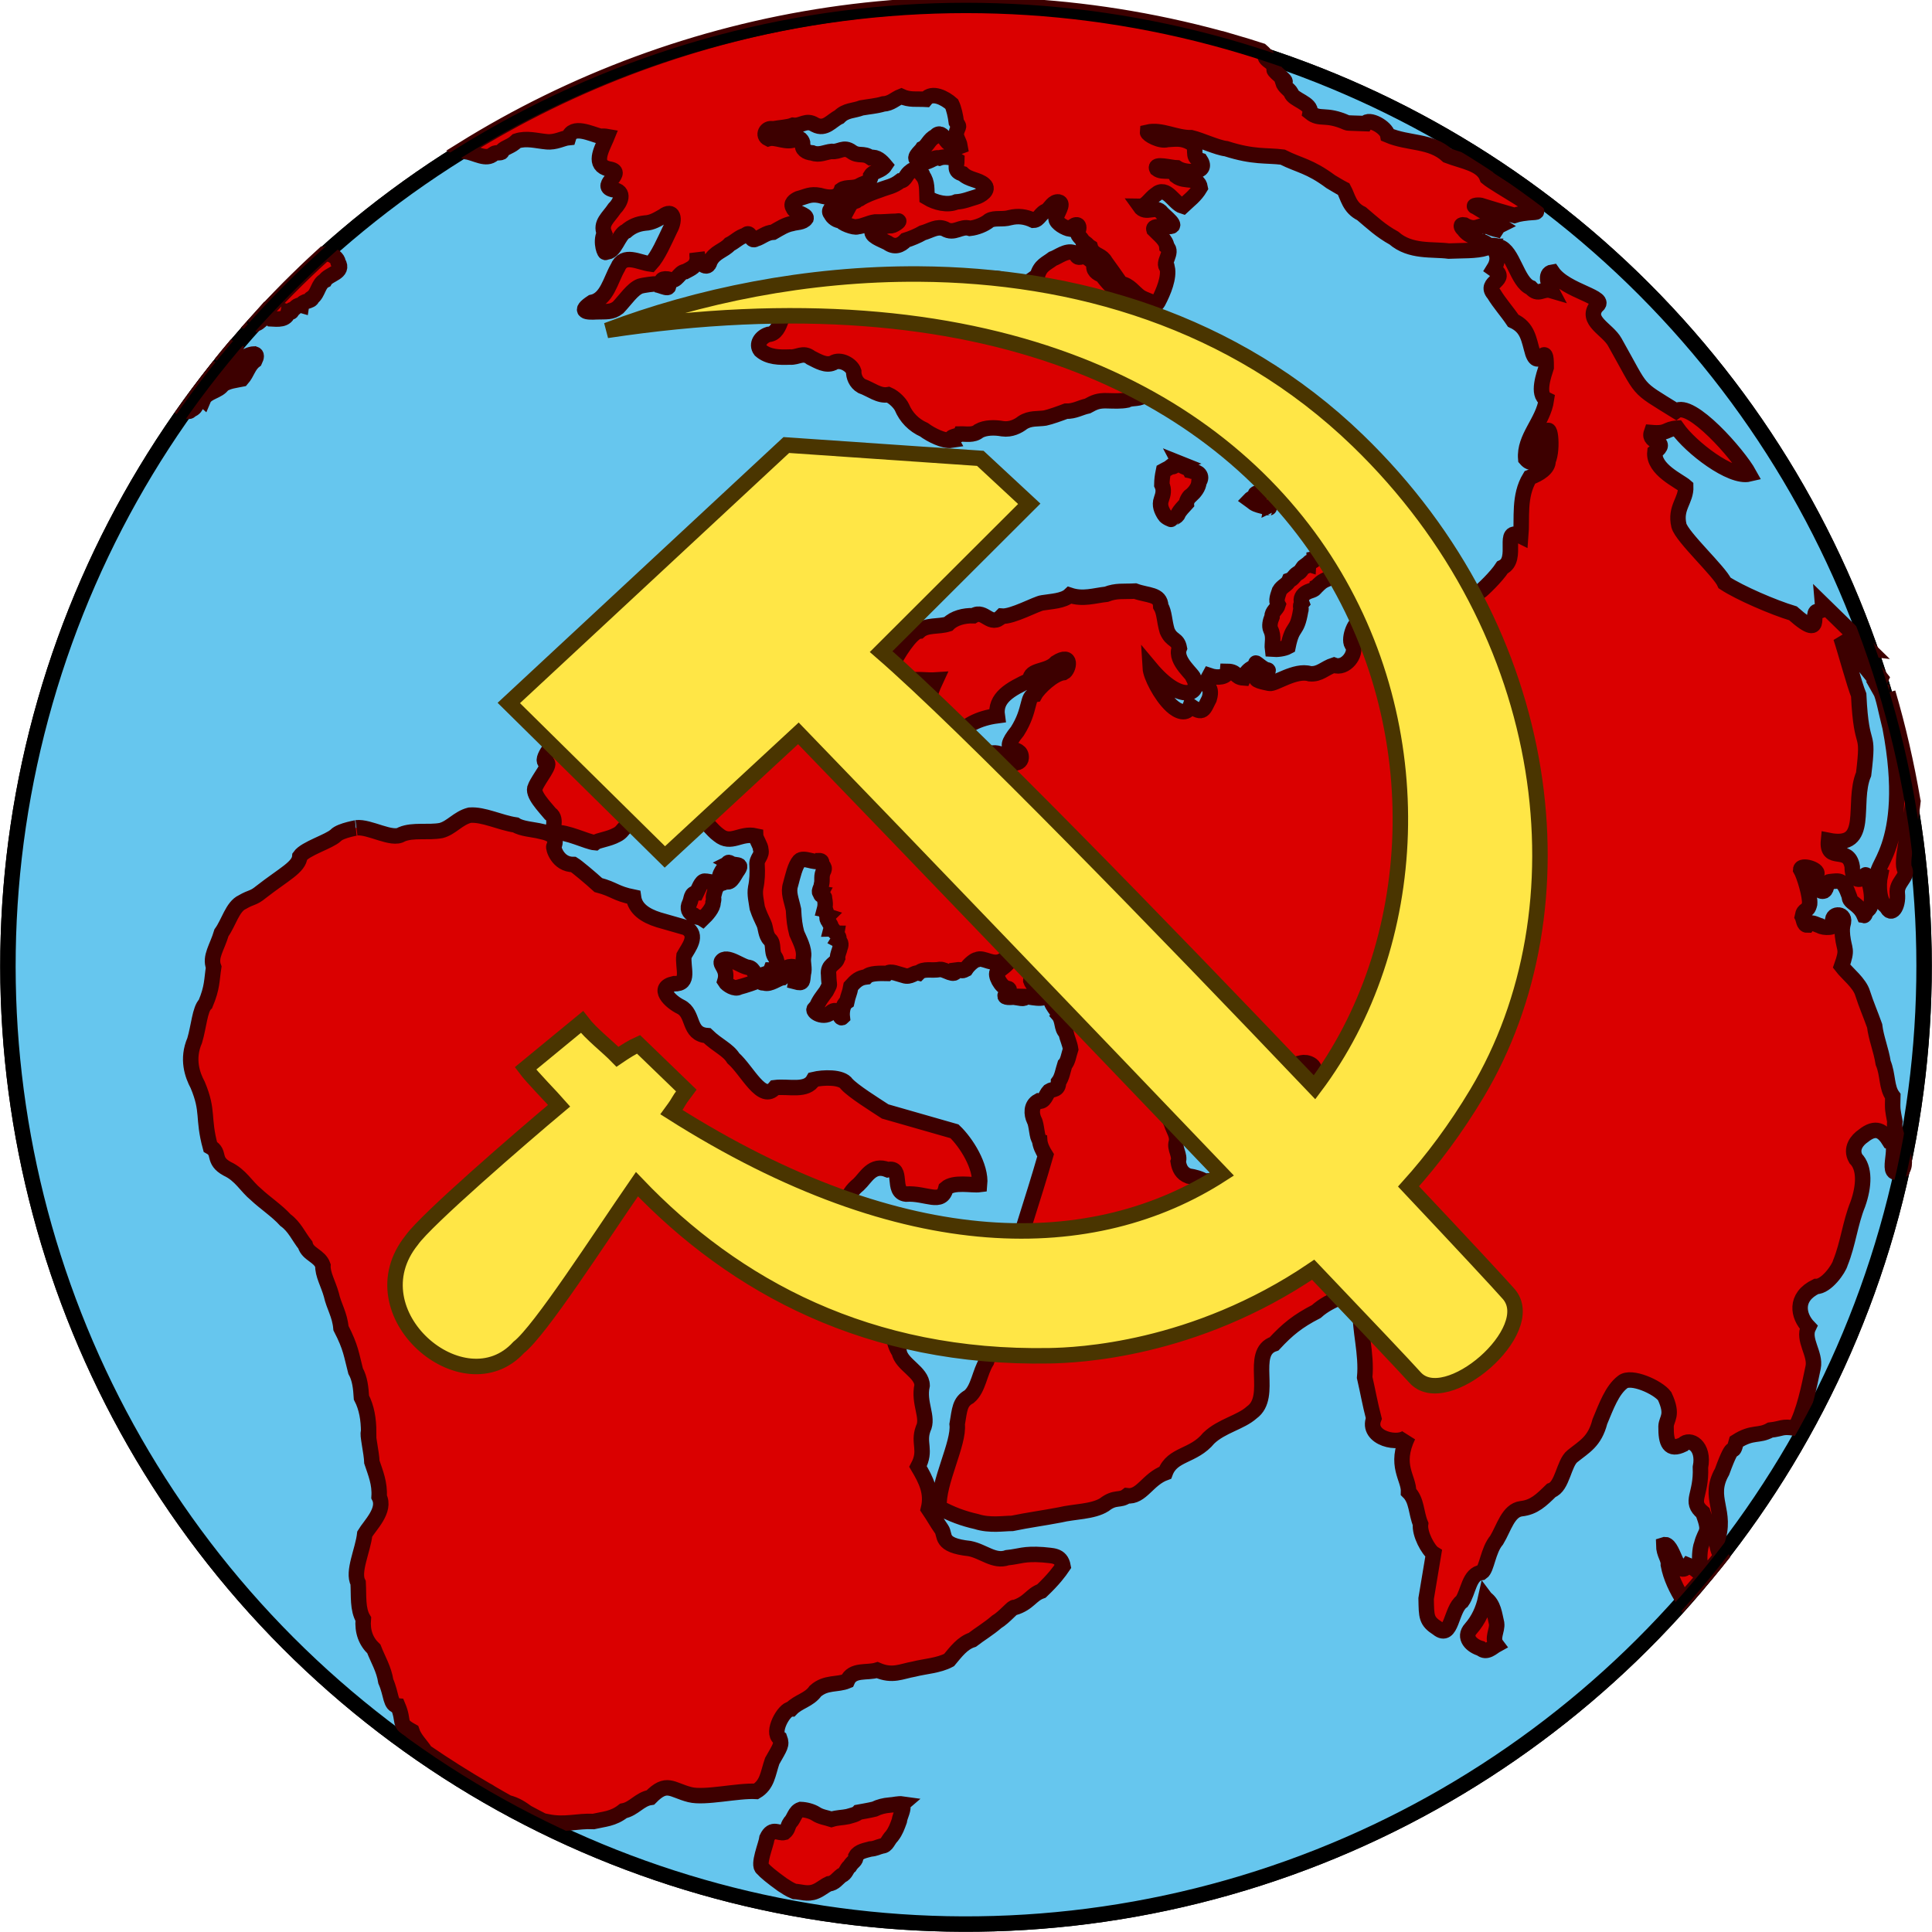<?xml version="1.0" encoding="UTF-8" standalone="no"?>
<svg
   xmlns:dc="http://purl.org/dc/elements/1.1/"
   xmlns:cc="http://creativecommons.org/ns#"
   xmlns:rdf="http://www.w3.org/1999/02/22-rdf-syntax-ns#"
   xmlns:svg="http://www.w3.org/2000/svg"
   xmlns="http://www.w3.org/2000/svg"
   id="svg1426"
   version="1.1"
   viewBox="0 0 132.292 132.292"
   height="500"
   width="500">
  <defs
     id="defs1420" />
  <g
     transform="translate(0,-164.708)"
     id="layer1">
    <circle
       transform="rotate(16.014)"
       r="65.602"
       id="path6145"
       style="fill:#ff8d8d;fill-opacity:1;stroke:#000000;stroke-width:1.055;stroke-linecap:round;stroke-linejoin:miter;stroke-miterlimit:4;stroke-dasharray:none;stroke-dashoffset:0;stroke-opacity:1"
       cx="127.266"
       cy="203.647" />
    <g
       style="fill:#bc0000;fill-opacity:1;stroke:none"
       id="g3912"
       transform="matrix(0.681,0.195,-0.195,0.681,-226.479,-182.876)">
      <path
         style="fill:#bc0000;fill-opacity:1;stroke:none;stroke-width:0.25;stroke-linecap:butt;stroke-linejoin:miter;stroke-miterlimit:4;stroke-dasharray:none;stroke-opacity:1"
         d="m 558.094,354.812 c -27.254,0 -51.775,11.79 -68.719,30.531 0.136,0.024 0.263,0.041 0.406,0.062 0.925,-0.14 2.121,0.313 2.625,-0.531 0.202,-0.269 0.883,-0.257 0.656,-0.469 0.35,-0.577 0.729,-0.618 1.156,-1.344 0.834,-0.563 1.814,-0.535 2.781,-0.719 0.88,-0.155 1.407,-0.761 1.938,-0.969 0.022,-1.322 1.951,-0.944 2.969,-0.969 0.169,-0.092 0.384,-0.134 0.594,-0.156 -0.006,0.062 -0.032,0.126 -0.031,0.188 -0.175,1.276 -0.546,2.86 1.031,2.781 1.814,-0.243 -0.594,1.849 0.906,1.812 1.314,-0.227 1.072,1.023 0.688,1.719 -0.329,1.013 -0.943,1.744 -0.281,2.562 -0.188,0.949 0.669,2.025 0.625,1.688 0.9,-0.115 0.695,-1.984 1.344,-2.469 0.389,-0.6 0.895,-0.992 1.531,-1.25 0.68,-0.225 1.088,-0.713 1.5,-1.125 0.725,-0.979 1.27,-0.07 1,1.062 -0.213,1.238 -0.397,2.767 -0.875,3.719 -1.166,0.174 -2.801,-0.321 -2.969,1.219 -0.338,1.356 -0.159,3.225 -1.469,3.906 -1.048,1.22 -0.262,1.088 0.688,0.75 0.875,-0.284 1.411,-0.325 1.875,-0.969 0.48,-0.918 0.84,-2.087 1.469,-2.562 0.345,-0.227 1.286,-0.616 1.469,-0.656 -0.021,0.015 -0.023,0.059 -0.094,0.094 0.62,-0.117 1.701,0.244 1.125,-0.469 -1.063,0.105 -0.552,-0.434 0.094,-0.375 0.725,0.11 0.652,-0.957 1.219,-1.156 0.479,-0.472 0.895,-0.736 0.781,-1.531 -0.075,-0.163 -0.137,-0.387 -0.156,-0.469 0.03,0.047 0.101,0.165 0.188,0.344 0.186,0.39 1.248,1.074 1.219,0.062 0.181,-1.024 0.993,-1.349 1.375,-2.125 0.445,-0.406 0.684,-0.934 1.219,-1.25 0.368,-0.694 0.631,0.564 1.062,0.062 0.482,-0.289 0.771,-0.86 1.438,-1.094 0.543,-0.558 0.935,-1.017 1.531,-1.312 0.317,-0.222 1.001,-0.359 1.156,-0.844 -0.012,-0.4 -1.229,-0.204 -1.469,-0.625 -0.425,-0.344 -0.054,-0.772 0.219,-1 0.737,-0.444 0.976,-0.785 1.906,-0.875 0.784,0.006 1.829,-0.12 1.875,-1.094 0.358,-0.461 1.178,-0.406 1.625,-0.938 0.274,-0.28 0.917,-0.544 0.719,-1.156 0.164,-0.564 0.861,-0.701 1.062,-1.344 -0.442,-0.302 -0.999,-0.612 -1.562,-0.344 -0.827,-0.279 -1.108,0.252 -1.906,-0.031 -0.926,-0.338 -1.114,0.388 -1.875,0.5 -0.539,0.211 -1.047,0.735 -1.75,0.656 -0.579,0.128 -1.126,-0.08 -1.125,-0.562 -0.065,-0.298 -0.537,-0.668 -0.812,-0.281 -0.668,0.673 -1.881,0.27 -2.531,0.688 -0.678,-0.115 -0.513,-1.014 0.156,-1.031 0.618,-0.308 1.352,-0.544 1.781,-0.875 0.845,-0.136 1.028,-0.919 2.031,-0.625 1.111,0.228 1.421,-0.847 2.031,-1.375 0.443,-0.825 1.179,-0.936 1.844,-1.438 0.624,-0.302 1.368,-0.586 1.906,-0.938 0.725,-0.247 0.973,-0.817 1.469,-1.188 0.879,0.14 1.505,-0.186 2.344,-0.375 0.385,-0.919 1.772,-0.635 2.562,-0.25 0.329,0.372 0.667,1.001 0.906,1.562 0.456,0.432 0.301,0.179 0.281,0.875 0.006,0.559 0.474,0.754 0.719,1.281 -0.404,0.314 -1.286,0.072 -1.625,-0.344 -0.257,-0.224 -0.726,-0.497 -0.938,0.062 -0.521,0.412 -0.482,1.124 -0.875,1.469 -0.088,0.338 -0.819,1.242 0.031,1.25 0.894,0.176 1.127,-0.793 1.781,-0.812 0.399,-0.301 1.168,-0.423 1.688,-0.281 0.152,0.536 -0.015,1.149 0.906,1.125 0.769,0.404 1.584,0.105 2.281,0.438 0.703,0.329 -0.056,1.149 -0.438,1.375 -0.562,0.349 -0.993,0.722 -1.688,0.969 -0.704,0.58 -1.888,0.636 -2.844,0.375 -0.219,-0.65 -0.365,-1.472 -0.969,-1.906 -0.094,-0.358 -1.103,-0.559 -1.25,-0.062 -0.334,0.291 -0.239,0.981 -0.688,1.125 -0.531,0.727 -1.004,0.882 -1.688,1.406 -0.523,0.363 -1.209,0.856 -1.625,1.344 -0.302,0.167 -0.338,0.529 -0.312,0.281 -0.434,0.391 -1.095,0.485 -1.594,1.062 -0.504,0.143 -0.764,0.635 -0.344,0.844 0.156,0.255 0.81,0.513 1.125,0.312 -0.057,0.251 1.433,0.373 1.656,0.156 0.536,-0.211 0.966,-0.669 1.5,-0.906 0.706,-0.179 1.382,-0.466 2.031,-0.656 0.5,-0.334 -0.279,0.666 -0.531,0.594 -0.613,0.217 -0.961,0.642 -1.5,0.875 -0.167,0.621 1.091,0.652 1.719,0.781 0.789,0.295 1.303,-0.089 1.625,-0.719 0.432,-0.279 1.043,-0.769 1.375,-1.125 0.721,-0.454 1.157,-1.057 1.938,-0.969 1.077,0.299 1.393,-0.737 2.344,-0.719 0.588,-0.24 1.247,-0.736 1.594,-1.25 0.421,-0.42 1.21,-0.41 1.844,-0.812 0.685,-0.394 1.404,-0.515 2.25,-0.375 0.52,-0.161 0.442,-0.908 1,-1.25 0.236,-0.396 0.353,-1.046 0.844,-1.125 0.638,-0.044 0.083,1.144 0.219,1.656 0.157,0.374 1.077,0.628 1.625,0.562 0.07,-0.484 0.747,-0.973 0.75,-0.094 -0.127,0.519 0.499,0.561 0.719,0.906 0.286,0.053 0.514,0.174 0.719,0.312 0.036,0.01 0.088,-0.013 0.125,0 0.046,0.068 0.075,0.136 0.125,0.188 0.054,0.045 0.105,0.079 0.156,0.125 0.478,0.342 1.038,0.168 1.5,0.656 0.545,0.415 1.499,1.192 2.031,1.625 0.84,-0.114 1.437,0.476 2.156,0.719 0.529,0.144 1.138,0.115 1.656,0.25 0.06,-0.048 0.106,-0.128 0.125,-0.219 0.251,-1.177 0.393,-2.629 -0.062,-3.469 -0.652,-0.263 0.184,-1.588 -0.594,-1.938 -0.232,-0.599 -0.992,-0.872 -1.656,-1.25 -0.268,-0.411 0.965,-0.447 1.312,-0.688 0.972,-0.222 -0.609,-0.814 -1,-1.062 -0.845,-0.647 -1.417,0.645 -2.25,-0.031 0.61,-0.165 0.735,-0.987 1.188,-1.531 0.754,-1.161 1.909,0.367 2.812,0.375 0.425,-0.718 0.894,-1.298 1.125,-2.188 -0.501,-1.041 -1.504,-0.035 -2.531,-0.438 -0.574,-0.694 -1.275,0.137 -2,-0.156 -0.458,-0.472 1.28,-0.474 1.844,-0.625 0.989,0.323 3.107,-0.346 2,-1.312 -1.066,-0.016 -0.518,-1.176 -1.344,-1.375 -0.981,-0.263 -1.581,0.063 -2.312,0.312 -0.584,0.394 -1.991,0.062 -2.031,-0.156 1.201,-0.675 2.805,-0.213 4.219,-0.656 0.97,-0.044 2.67,0.241 3.531,0.094 2.824,0.083 3.889,-0.473 5.469,-0.719 1.834,0.343 2.719,0.098 5.125,1 0.425,0.106 0.9,0.25 1.375,0.344 0.01,0.002 0.021,-0.002 0.031,0 0.604,0.61 1.003,1.587 2.312,1.812 1.279,0.574 2.228,1.077 3.656,1.406 1.927,0.899 3.868,-0.017 5.438,-0.25 1.163,-0.393 2.556,-0.717 3.406,-1.281 0.045,-0.061 0.063,-0.144 0.094,-0.219 -0.294,0.08 -0.813,0.151 -0.562,-0.125 0.181,0.13 0.76,0.089 0.312,-0.094 -0.433,-0.141 -1.027,0.159 -1.188,-0.281 -0.456,0.005 -0.895,-0.1 -1.25,-0.406 -0.278,-0.114 -0.504,-0.4 -0.062,-0.438 0.496,0.129 0.982,0.115 1.406,-0.219 0.377,-0.275 0.838,-0.287 1.281,-0.219 0.134,0.012 0.272,0.004 0.406,0 0.055,-0.189 0.123,-0.352 0.25,-0.469 -0.364,-0.102 -0.611,-0.457 -1,-0.5 -0.53,-0.297 -1.146,-0.395 -1.688,-0.562 -0.615,-0.018 0.285,-0.352 0.5,-0.281 1.089,0.026 2.16,0.035 3.25,0.031 0.344,-0.244 0.888,-0.509 1.844,-0.844 0.953,-0.334 -4.323,-1.464 -5.375,-1.938 -0.856,-1.172 -2.68,-0.852 -4.281,-1 -1.965,-0.987 -3.927,-0.038 -6.094,-0.312 -0.351,-0.707 -2.257,-1.113 -2.406,-0.469 -0.717,0.169 -1.668,0.444 -1.719,0.406 -2.28,-0.326 -2.531,0.521 -3.688,0.031 -0.093,-0.92 -1.95,-0.723 -2.281,-1.312 -0.317,-0.313 -0.782,-0.34 -1.094,-0.812 0.858,-0.063 -1.047,-0.643 -1.125,-0.906 0.049,-0.722 -1.199,-0.52 -1.219,-1.156 -0.153,-0.09 -0.303,-0.175 -0.469,-0.25 -0.01,-3.2e-4 -0.021,3.2e-4 -0.031,0 -0.96,-0.029 -1.908,-0.062 -2.875,-0.062 z M 588,366.75 c -0.103,0.009 -0.199,0.034 -0.312,0.062 -0.272,0.213 1.213,0.458 0.719,2.156 1.802,0.608 -0.645,1.46 0.688,2.312 0.771,0.718 1.695,1.286 2.5,1.969 1.561,0.245 1.93,1.306 2.688,2.5 1.079,1.497 0.876,-1.737 1.625,0.969 -0.013,0.64 -0.178,2.786 0.875,2.969 0.295,2.173 -1.091,4.116 -0.344,6.062 1.468,0.961 0.503,-2.143 1.25,-2.5 -0.153,-2.122 1.077,0.855 0.875,2.094 0.227,0.669 -0.455,1.46 -1.25,2.031 -0.559,2.038 0.382,3.971 0.719,5.688 -2.171,-0.407 0.514,2.218 -0.875,3.406 -0.304,1.023 -1.289,2.688 -1.438,2.844 -1.4,0.98 -0.142,0.412 -1.25,0.906 0.011,0.087 0.016,0.169 0.031,0.25 -0.031,-0.021 -0.109,-0.043 -0.125,-0.062 -0.963,0.815 -1.373,1.356 -1.875,1.969 -0.396,0.704 -2.866,1.638 -3.031,2.312 -1.568,0.102 -3.189,0.158 -4.125,0.719 -0.469,-0.052 -0.659,2.027 0,2.312 0.578,0.627 -0.025,2.416 -1.25,2.312 -0.777,0.513 -1.046,1.256 -2,1.438 -1.461,-0.029 -3.001,1.947 -3.5,1.969 -0.499,0.022 -1.704,0.185 -1.281,-0.312 0.363,-0.427 1.123,-0.939 0.688,-0.875 -0.435,0.064 -1.475,-0.573 -1.156,-0.25 0.209,0.311 -0.653,0.353 -0.812,1.625 -0.815,0.172 -0.74,-0.439 -1.656,-0.188 0.108,0.56 -0.731,0.92 -1.562,0.875 -0.34,1.462 0.605,0.615 0.594,2.156 -0.237,1.143 -0.099,1.688 -1.562,1.156 -0.056,1.018 -1.056,0.852 -1.75,0.5 -0.694,-0.352 -1.363,-0.914 -1.906,-1.469 -0.543,-0.555 -0.955,-1.105 -1.094,-1.5 3.874,2.632 5.448,1.037 4.344,-0.125 0.04,-0.331 -2.295,-1.121 -2.156,-2.469 -0.44,-0.881 -0.884,-0.411 -1.594,-1.281 -0.552,-0.861 -0.716,-1.618 -1.25,-2.125 -0.365,-1.133 -1.474,-0.624 -2.781,-0.719 -1.107,0.382 -1.745,0.423 -2.594,1.062 -1.073,0.435 -2.015,1.121 -3.375,1.062 -0.421,0.713 -1.594,1.077 -2.344,1.438 -0.51,0.211 -2.415,2.12 -3.406,2.312 -0.754,1.417 -1.78,-0.229 -2.656,0.719 -0.886,0.22 -1.747,0.739 -2.125,1.438 -0.813,0.548 -1.998,0.62 -2.5,1.438 -0.721,0.282 -1.465,2.897 -1.562,3.75 -0.362,0.865 0.866,1.179 1.688,1.156 1.17,-0.5 1.907,-0.519 2.719,-0.812 -0.28,1.729 -0.059,2.735 -0.375,4.938 0.037,0.629 0.917,0.797 1.562,0.531 0.64,-0.263 1.332,0.059 2.094,-0.438 0.52,-1.561 1.748,-2.637 3.375,-3.344 -0.715,-1.599 0.487,-2.804 2.094,-4.188 -0.327,-1.039 1.396,-1.157 1.969,-2.312 1.278,-1.447 1.38,0.348 0.969,0.719 -0.936,0.375 -1.947,2.141 -2.094,2.812 -0.748,0.348 0.043,1.482 -0.656,3.875 -1.214,2.851 0.769,1.051 1.062,2.375 0.154,0.696 -1.065,1.024 -1.906,0.219 -1.393,-0.188 -1.489,0.931 -2.188,1.438 0.278,1.336 -2.472,1.457 -2.344,1.062 -0.375,-0.506 -2.371,-0.623 -2.5,0.188 -1.197,-0.002 -1.676,0.183 -2.656,-0.188 -0.404,-0.825 -2.371,0.64 -1.938,-0.656 0.218,-0.173 0.376,-0.382 0.5,-0.625 0.223,-0.181 0.456,-0.364 0.688,-0.531 0.066,-0.328 -0.536,-0.221 0.219,-0.438 0.237,0.606 0.55,0.512 0.969,-0.156 -0.149,-0.501 -0.958,-0.252 -1.5,-0.281 0.075,-0.62 0.093,-1.267 0.188,-1.844 0.023,-0.039 0.047,-0.083 0.062,-0.125 0.036,-0.096 0.095,-0.201 0.156,-0.281 0.057,-0.078 0.102,-0.1 0.188,-0.156 0.106,-0.06 0.207,-0.163 0.25,-0.281 0.03,-0.097 0.058,-0.238 -0.031,-0.312 -0.112,-0.061 -0.232,0.047 -0.312,0.125 -0.085,0.105 -0.2,0.179 -0.312,0.25 -1.243,-1.1 -1.698,0.921 -1.688,2.094 -1.294,0.29 -0.797,1.402 -1.281,1.531 -0.934,0.497 -3.173,-0.711 -4.469,-1.312 -2.114,0.987 -1.511,1.423 -3.875,1.438 -1.872,-0.871 -1.982,0.198 -3.438,0.594 -1.044,0.323 -3.796,-0.207 -4.812,0 -0.577,0.935 -1.98,0.067 -3.312,0.625 -0.754,0.412 0.87,0.884 1.25,1.406 0.546,0.925 2.087,3.324 1.312,4.594 -0.957,0.859 -2.646,-0.238 -3.812,-0.125 -0.711,0.927 -3.693,-1.425 -4.781,-0.875 -0.947,0.273 -0.712,2.755 -1.656,3.031 -0.874,0.293 -1.662,2.747 -1,2.656 0.596,-0.121 -0.259,1.708 -0.344,2.562 -0.186,0.722 1.381,1.601 2.094,2.094 0.91,0.269 0.49,1.889 0.969,1.625 0.989,-0.418 3.247,0.023 3.969,-0.125 0.222,-0.317 1.163,-0.671 1.812,-1.312 0.695,-0.622 0.195,-1.167 1.781,-1.812 0.732,-0.455 2.273,-0.664 2.688,0.188 0.742,0.073 0.974,7.7e-4 1.594,-0.719 -0.021,-0.4 1.039,-1.25 1.094,-1.406 0.907,0.137 1.497,0.767 2.312,1.062 1.439,0.619 1.928,-0.817 3.469,-0.906 0.086,0.258 0.803,0.874 0.812,1.094 0.379,0.584 -0.179,0.963 0.094,1.594 0.242,0.696 0.42,1.397 0.469,2.125 0.069,0.667 0.424,1.248 0.688,1.844 0.381,0.553 0.643,0.836 1.031,1.281 0.288,0.313 0.452,1.029 0.969,1.312 0.543,0.263 0.432,1.084 0.969,1.5 0.459,0.396 0.529,1.152 -0.062,1.312 -0.045,0.494 -0.962,0.682 -0.969,1.062 -0.349,-0.11 -0.641,-0.747 -1.125,-0.719 -0.662,0.173 -2.471,-0.669 -2.719,0.188 -0.052,0.372 0.868,0.558 0.844,1.75 0.287,0.272 1.196,0.505 1.469,0.156 0.519,-0.3 1.352,-0.88 1.812,-1.25 0.253,0.201 0.045,0.286 0.438,0.188 0.586,0.026 1.136,-0.799 1.531,-0.969 0.325,-0.483 -0.117,-1.064 0.406,-1.219 0.864,-0.451 0.889,0.879 0.938,1.25 0.769,-0.013 0.616,-0.209 0.5,-0.938 10e-4,-0.602 -0.366,-0.998 -0.438,-1.594 -0.101,-0.775 -0.879,-1.538 -1.25,-2 -0.408,-0.687 -0.607,-1.172 -0.938,-2.125 -0.467,-0.877 -0.971,-1.443 -0.938,-2.25 -0.011,-0.882 -0.086,-1.864 0.188,-2.438 0.263,-0.52 1.574,-0.144 1.781,-0.531 0.157,-0.051 0.292,-0.061 0.344,0.094 0.03,0.154 0.124,0.212 0.219,0.281 0.047,0.035 0.093,0.073 0.125,0.125 0.013,0.02 0.019,0.042 0.031,0.062 0.016,0.044 0.035,0.089 0.031,0.156 -0.143,0.679 0.146,0.917 0.156,1.438 0.078,0.255 -0.171,0.848 0.188,0.812 -0.068,0.333 0.444,0.093 0.438,0.344 0.17,0.324 0.304,0.594 0.312,1.094 0.342,-0.023 0.177,0.486 0.5,0.5 -0.111,0.205 0.059,0.387 0.188,0.469 0.202,0.238 0.428,0.303 0.438,0.625 0.348,-0.112 0.254,0.297 0.625,0.219 0.026,0.288 0.462,0.206 0.344,0.656 0.262,0.057 0.421,0.248 0.375,0.625 0.026,0.327 -0.061,0.726 0.031,1 -0.003,0.01 0.003,0.021 0,0.031 0.071,0.632 -0.787,0.859 -0.375,1.812 0.411,1.301 0.399,0.573 0.219,1.594 -0.2,0.561 -0.441,1.064 -0.5,1.781 -0.651,0.449 0.944,0.944 1.469,0.094 0.579,-0.902 1.033,0.461 1.219,0.125 -0.207,-0.497 -0.302,-1.201 0,-1.562 -0.054,-0.74 0.048,-0.799 -0.031,-1.562 0.326,-0.667 0.555,-1.016 1.188,-1.281 0.229,-0.451 1.172,-0.698 1.844,-0.875 0.241,-0.375 1.003,-0.225 1.594,-0.25 0.696,0.046 0.896,-0.601 1.312,-0.625 0.325,-0.602 1.146,-0.522 1.906,-0.906 0.466,-0.164 1.624,0.367 1.5,-0.375 0.674,-0.306 0.416,0.121 0.875,-0.312 0.175,-0.575 0.626,-1.165 0.781,-1.188 0.521,-0.506 1.712,0.232 2.469,-0.688 0.935,-0.155 0.425,0.332 -0.219,1.25 -0.264,0.304 0.75,1.4 1.344,1.281 0.76,-0.094 -0.947,1.324 0.812,0.656 0.371,-0.079 1.243,-0.055 1,-0.344 -0.009,-0.004 0.004,-0.028 0,-0.031 0.294,-0.081 2.261,-0.11 1.844,-0.75 -0.727,-0.112 -1.477,-0.564 -1.688,-0.875 -0.251,-0.745 3.471,-1.554 3.906,-1.344 0.674,-0.079 -1.002,1.502 -1.688,2.219 0.153,0.874 1.25,1.258 1.219,1.531 0.667,0.425 0.636,1.207 1.219,1.5 0.264,0.494 0.639,0.884 0.875,1.406 -0.023,0.555 0.082,1.223 -0.125,1.594 -0.02,0.598 0.077,1.258 -0.125,1.781 0.233,0.813 -0.371,0.784 -0.625,1.094 -0.241,0.443 -0.115,1.181 -0.75,1.219 -0.594,0.578 -0.286,1.406 0.125,1.875 0.367,0.337 0.716,1.603 1.031,1.688 0.176,0.5 0.577,0.934 0.969,1.281 0.009,4.464 -0.273,8.9 -0.156,13.375 0.057,2.449 0.247,4.834 0.156,7.344 -0.359,1.217 -0.02,2.774 -0.688,3.75 -0.735,0.734 -0.536,1.416 -0.375,2.875 0.715,1.7 -0.265,5.931 0.531,8.219 1.366,0.301 2.549,0.387 3.844,0.312 1.368,0.043 2.577,-0.555 3.375,-0.781 1.442,-0.756 2.7,-1.295 4.219,-2.062 1.194,-0.686 2.979,-1.153 3.844,-2.125 0.801,-1.098 1.365,-0.737 1.875,-1.438 1.398,-0.216 1.473,-2.095 2.938,-3.156 0.148,-1.982 2.194,-2.219 3.125,-4.375 0.87,-1.488 2.542,-2.301 3.312,-3.531 1.65,-2.075 -1.915,-5.497 0.25,-6.969 0.873,-1.719 1.602,-2.752 3.062,-4.125 1.015,-1.625 2.692,-2.377 3.75,-3.75 0.101,-0.109 0.229,-0.183 0.344,-0.281 -0.013,0.927 -0.029,1.855 0,2.781 0.342,1.688 1.742,3.826 2.156,6.094 0.672,1.213 1.174,2.266 1.938,3.562 -0.203,2.082 3.172,1.871 3.656,0.719 -0.541,3.129 1.206,3.875 1.531,5.188 1.004,0.547 1.247,1.76 1.969,2.656 0.132,0.944 1.428,2.245 2,2.406 l 0.5,4.375 c 0.518,1.684 0.594,2.084 1.875,2.469 1.604,0.671 0.701,-2.125 1.531,-3.156 0.366,-1.056 -0.089,-2.741 1.062,-3.219 0.393,-0.466 -0.011,-2.211 0.531,-3.406 0.356,-1.311 0.279,-3.055 1.438,-3.562 1.174,-0.475 1.649,-1.34 2.312,-2.5 0.948,-0.65 0.433,-2.886 1.062,-3.75 0.851,-1.212 1.677,-1.928 1.625,-3.938 0.186,-1.6 0.298,-3.26 1.062,-4.281 0.58,-0.871 3.413,-0.471 4.281,0.188 1.37,1.574 0.746,2.026 0.938,2.781 0.418,1.518 0.932,2.235 2.062,1.219 0.416,-0.819 2.043,-0.47 2.219,1.656 0.873,2.625 -0.172,3.452 1.438,4.156 1.308,1.777 0.675,1.471 0.719,2.969 -0.062,0.419 0.205,1.659 0.438,1.875 0.198,0.184 0.58,0.285 0.969,0.375 0.239,-0.552 0.49,-1.099 0.719,-1.656 -0.244,-0.245 -0.521,-0.544 -0.781,-1.188 0.219,-3.225 -2.081,-3.798 -1.375,-6.688 0.265,-3.752 0.561,-1.337 0.531,-3.188 1.248,-1.414 1.925,-1.043 2.844,-1.969 1.117,-0.462 0.92,-0.667 2.25,-0.844 0.405,-1.751 0.21,-4.111 0.062,-6.125 -0.097,-1.33 -1.743,-2.276 -1.5,-3.625 -1.254,-0.729 -2.146,-2.378 -0.375,-3.969 0.959,-0.263 1.644,-2.25 1.625,-2.844 0.214,-2.02 -0.154,-3.883 0.062,-5.938 0.109,-1.847 -0.295,-3.53 -1.406,-4.156 -0.796,-0.783 -0.359,-1.774 0.094,-2.312 0.894,-1.274 1.698,-1.011 2.594,-0.188 1.163,-0.049 0.341,3.957 1.938,2.312 0.41,-1.336 -1.853,-2.917 -1.969,-4.281 -0.552,-1.119 -0.517,-0.939 -0.875,-2.312 -0.838,-0.638 -0.999,-1.867 -1.781,-2.844 -0.54,-1.164 -1.307,-2.097 -1.781,-3.219 -0.74,-1.033 -1.356,-1.767 -1.969,-2.688 -0.558,-0.893 -1.955,-1.422 -2.688,-1.969 0.116,-1.842 -0.161,-1.496 -0.719,-2.844 -0.212,-0.565 -0.263,-0.729 -0.281,-1.312 -0.103,-0.96 -1.503,-0.495 -0.938,0.344 0.524,0.413 -0.797,0.763 -1.156,0.625 -0.412,0.004 -1.015,-0.23 -1.188,0.281 -0.328,0.101 -0.501,-0.457 -0.688,-0.656 -0.087,-0.909 0.39,-0.465 0.344,-1.375 -0.138,-0.747 -1.248,-2.486 -1.75,-2.969 -0.119,-0.517 1.657,-0.499 1.625,0 -0.094,0.338 0.27,0.466 0.406,0.781 0.056,0.456 0.332,0.862 0.719,0.594 0.269,-0.301 -0.092,-0.864 0.25,-1 0.943,-0.374 1.179,-0.649 2.25,0.844 0.107,0.609 1.083,0.399 1.875,1.375 0.084,-0.007 0.052,-0.515 0.125,-0.531 0.141,-0.144 0.226,-0.322 0.219,-0.594 0.003,-1.286 -1.541,-3.349 -1.281,-2.5 -0.612,0.743 -1.179,0.462 -1.469,-0.594 -0.936,-1.968 -2.5,0.413 -2.906,-1.812 4.219,-0.341 1.132,-4.044 1.5,-7.094 -0.743,-4.682 -0.71,-1.751 -2.562,-7.219 -0.653,-0.822 -2.478,-3.844 -3.188,-4.875 l 0.531,0.312 4.188,2.969 0.094,-0.562 -3.125,-2.219 1.156,-0.188 -5.438,-2.938 0.406,1.062 c -0.085,-0.072 -0.163,-0.155 -0.25,-0.219 -1.805,-0.445 1.527,2.816 -2.656,0.812 -1.995,-0.028 -5.492,-0.482 -7.156,-1 -0.765,-0.933 -5.189,-3.134 -5.781,-4.125 -0.872,-1.565 0.02,-2.497 -0.406,-3.812 -0.705,-0.344 -3.485,-0.698 -3.781,-2.375 1.101,-1.504 -0.908,-0.581 -0.844,-1.719 1.6,-0.315 1.176,-0.707 2.281,-1.094 1.777,1.434 6.333,3.234 7.906,2.344 -1.539,-1.551 -7.399,-5.296 -8.469,-3.906 -4.567,-1.3 -3.409,-0.72 -7.531,-4.781 -1.027,-1.017 -3.303,-1.175 -2.656,-2.844 0.979,-1.168 -3.225,-0.535 -5,-2 -0.775,0.351 0.072,1.402 0.406,1.75 -0.938,-0.008 -1.021,0.895 -2,0.281 -1.425,-0.134 -2.634,-2.972 -4.031,-2.969 -0.1,2.3e-4 -0.209,-0.009 -0.312,0 z m -39.094,11.875 c -0.714,-0.051 -1.314,0.825 -1.75,1.125 -0.458,0.62 -0.985,0.942 -0.969,1.969 -0.623,0.836 -0.886,1.201 -1.875,1.25 -0.741,0.107 -1.813,-0.134 -2.594,0.375 -0.672,0.32 -1.324,0.516 -2.062,0.656 -0.365,0.195 -0.597,0.323 -0.594,1 0.255,0.672 -0.719,1.148 -0.812,0.719 -0.221,-0.425 -0.477,-0.894 -1.219,-0.969 -0.621,0.235 -0.814,0.759 -1.406,0.875 -0.426,-0.012 -0.296,0.464 -0.656,0.5 -0.394,0.503 -1.372,0.048 -1.969,0.312 -0.721,-0.026 -1.471,-0.215 -1.938,0.281 -0.426,0.309 -1.163,0.527 -1.688,0.781 -0.509,0.283 -1.141,0.533 -1.688,0.844 -0.759,0.472 -1.626,1.091 -2.312,1.531 -0.35,0.477 -0.676,1.035 -0.938,1.594 -0.499,0.121 -1.121,0.516 -0.875,1.156 -0.061,0.723 -0.123,1.47 -0.812,1.719 -0.64,0.422 -0.91,1.241 -0.312,1.688 0.93,0.443 1.962,0.151 2.906,-0.156 0.752,-0.147 1.067,-0.862 1.969,-0.5 0.801,0.153 1.618,0.371 2.188,-0.094 0.543,-0.634 1.788,-0.332 2.156,0.219 0.128,0.485 0.508,0.999 1.125,1.156 0.99,0.066 1.896,0.503 2.719,0.094 0.636,0.086 1.327,0.504 1.594,0.812 0.649,0.806 1.555,1.343 2.656,1.5 0.774,0.295 2.158,0.552 2.812,0.25 -0.335,-0.342 0.55,-0.526 0.625,-0.812 0.546,-0.173 1.308,-0.202 1.688,-0.781 0.504,-0.511 1.375,-0.766 2.156,-0.844 0.802,-0.114 1.372,-0.656 1.688,-1.094 0.564,-0.655 1.324,-0.733 1.969,-1.031 0.423,-0.217 1.349,-0.886 1.75,-1.188 0.82,-0.214 1.241,-0.724 1.875,-1.062 0.541,-0.541 0.85,-0.794 1.656,-1 0.73,-0.19 1.315,-0.324 1.844,-0.594 0.436,-0.419 1.228,-0.34 1.625,-1.094 0.785,-1.112 -0.618,-1.591 -0.125,-2.75 0.297,-0.971 0.201,-2.07 -0.375,-2.406 -0.484,-0.416 -0.751,-0.693 -1.281,-1.062 -0.266,-0.274 -0.478,-0.598 -0.75,-0.969 -0.088,-0.027 -0.175,-0.036 -0.25,-0.062 0.028,-0.032 0.022,-0.068 0.031,-0.094 -0.064,-0.06 -0.135,-0.115 -0.188,-0.188 -0.235,-0.109 -0.597,-0.207 -0.562,-0.531 -0.734,-0.605 -0.719,-0.508 -1.656,-0.781 -0.585,0.064 -1.431,-0.476 -2.094,-1 -0.54,-0.058 -1.005,-0.199 -1.031,-0.812 -0.018,-0.032 -0.046,-0.061 -0.062,-0.094 -0.328,-0.194 -0.712,-0.325 -1.125,-0.438 -0.239,0.258 -0.584,0.461 -0.75,0.062 -0.108,-0.05 -0.21,-0.055 -0.312,-0.062 z m 28.219,15.5 c -0.036,-0.007 -0.062,-0.006 -0.156,0.031 0.01,0.273 -0.289,0.438 -0.438,0.562 -0.27,0.176 -0.084,0.631 0,0.906 0.175,-0.038 0.357,0.047 0.531,0 0.132,-0.252 0.472,-0.013 0.625,-0.188 -0.053,-0.304 0.103,-0.705 -0.062,-0.938 -0.125,-0.104 0.015,-0.48 -0.312,-0.375 -0.116,0.024 -0.151,0.007 -0.188,0 z m -12.75,1.25 c -0.041,0.029 -0.113,0.036 -0.188,0.062 -0.155,0.124 -0.226,0.556 -0.5,0.438 -0.256,0.353 -0.286,0.316 -0.594,0.625 0.043,0.566 0.088,0.855 0.219,1.344 0.34,0.39 0.383,0.829 0.344,1.375 -0.045,0.602 0.315,1.02 0.719,1.375 0.185,0.192 0.799,0.249 0.812,0.219 -0.148,-0.077 0.45,-0.395 0.406,-0.688 0.08,-0.406 0.305,-0.787 0.5,-1.188 -0.091,-0.262 0.104,-0.877 0.219,-0.875 0.234,-0.395 0.489,-0.936 0.375,-1.469 0.24,-0.674 -0.355,-0.953 -0.938,-0.812 -0.33,-0.013 0.236,-0.025 -0.188,0 -0.261,-0.278 -0.891,-0.093 -1.188,-0.406 z m 8.188,0.625 c -0.077,-0.002 -0.161,0.028 -0.188,0.094 -0.112,0.053 -0.167,0.122 -0.125,0.25 -0.027,0.237 -0.273,0.365 -0.375,0.562 0.164,0.058 0.303,0.134 0.469,0.188 0.337,0.108 0.716,0.058 1.062,0.062 0.079,7.5e-4 0.143,0.017 0.219,0.031 0.096,0.013 0.242,-0.203 0.281,-0.062 0.005,-0.003 0.004,-0.179 0,-0.25 -10e-4,-0.159 -0.016,-0.31 0,-0.469 0.024,-0.11 -0.032,-0.314 -0.188,-0.25 -0.059,-0.039 -0.123,-0.19 -0.25,-0.156 -0.225,0.016 -0.462,0.006 -0.688,0 -0.063,0.011 -0.142,0.002 -0.219,0 z m 63.75,1.844 c -0.252,0.009 -0.514,-0.007 -0.75,0.031 0.425,0.411 1.114,1.829 1.875,3.125 5.462,10.818 1.663,13.9 3.031,14 0.066,1.049 0.63,2.623 1.406,2.75 0.72,0.898 1.146,-0.29 0.656,-1.5 -0.396,-0.979 0.523,-1.729 0.094,-2.375 -0.659,-0.548 -0.633,-3.944 -1.094,-6.625 -0.006,-0.013 -0.025,-0.019 -0.031,-0.031 -1.561,-3.236 -3.274,-6.362 -5.188,-9.375 z m -156.625,0.75 c -0.152,0.03 -0.302,0.11 -0.406,0.219 -0.011,-3.8e-4 -0.02,1.9e-4 -0.031,0 -1.633,2.644 -3.135,5.376 -4.5,8.188 0.458,-0.006 0.586,-1.266 1.375,-0.875 0.576,-0.133 1.481,-0.27 1.406,-1.094 0.382,-0.013 0.296,-0.151 0.344,-0.344 0.185,-0.12 0.272,-0.624 0.719,-0.625 -0.056,-0.484 0.842,-0.585 0.781,-1 0.44,-0.541 0.184,-1.466 0.719,-1.938 0.159,-0.686 1.619,-1.237 0.75,-2.031 -0.139,-0.347 -0.7,-0.59 -1.156,-0.5 z M 582.094,399 c -0.166,0.003 -0.41,0.209 -0.656,0.438 -1.073,0.748 -0.794,0.068 -1.438,0.531 -0.353,-0.153 -0.273,0.53 -0.562,0.688 0.131,0.435 -0.471,0.209 -0.375,0.656 -0.193,-0.007 0.025,0.331 -0.312,0.25 -0.189,0.231 -0.16,0.658 -0.469,0.906 -0.296,0.34 -0.232,0.626 -0.594,0.875 -0.05,0.445 -0.498,0.707 -0.625,1.219 -0.015,0.501 -0.103,0.995 0.25,1.344 4.2e-4,0.451 -0.402,0.755 -0.25,1.281 -0.049,0.439 -0.029,0.926 0.219,1.219 0.53,0.575 0.457,1.251 0.688,1.781 0.425,-0.085 1.058,-0.344 1.375,-0.656 -0.173,-2.259 0.47,-1.413 0.219,-3.656 0.047,-0.296 -0.248,-0.401 -0.094,-0.75 -0.281,-0.375 -0.164,-0.819 0.156,-1.125 0.246,-0.27 0.707,-0.409 0.719,-0.75 0.124,-0.114 0.148,-0.254 0.281,-0.438 0.204,-0.345 0.467,-0.521 0.594,-0.625 0.172,-0.19 0.256,-0.195 0.5,-0.625 0.086,-0.376 0.883,-1.599 0.812,-2.031 -0.083,0.029 -0.248,-0.354 -0.312,-0.469 -0.032,-0.049 -0.07,-0.064 -0.125,-0.062 z m -107.375,8.094 c -0.02,0.042 -0.042,0.083 -0.062,0.125 0.032,-0.027 0.07,-0.081 0.062,-0.125 z m -1.125,2.344 c -0.331,0.735 -0.657,1.474 -0.969,2.219 0.176,-0.407 0.464,-0.758 0.688,-1.125 0.312,-0.281 0.298,-0.685 0.281,-1.094 z m 1.969,0.406 c -0.261,-0.016 -0.739,0.388 -1.031,0.656 -0.651,0.284 -0.621,1.102 -0.812,1.656 -0.48,0.212 -1.373,1.265 -1.25,0.125 0.009,-0.153 0.049,-0.3 0.094,-0.438 -0.692,1.663 -1.341,3.352 -1.938,5.062 0.206,0.05 0.4,0.053 0.469,-0.188 0.32,-0.229 0.336,-0.426 0.406,-0.812 0.199,-0.005 -0.049,-0.751 0.469,-0.5 0.093,-0.782 1.202,-1.147 1.406,-1.875 0.447,-0.504 1.022,-0.717 1.625,-1.031 0.35,-0.739 0.23,-1.421 0.719,-2.062 0.073,-0.414 6.2e-4,-0.584 -0.156,-0.594 z m 57.656,34.625 c -0.127,-0.026 -0.195,0.01 -0.219,0.281 -0.103,0.181 -0.632,1.227 -0.188,1.594 0.235,0.451 -1.099,0.385 -1.438,0.5 -0.312,0.065 -0.37,0.944 -0.438,1.312 -0.551,0.18 -0.293,0.705 -0.375,1.125 -0.109,0.597 0.18,0.919 0.688,1 0.372,0.209 0.512,-0.006 0.938,0.125 0.273,-0.467 0.699,-1.32 0.531,-1.812 10e-4,-0.561 -0.122,-0.224 -0.125,-0.781 -0.028,-0.426 -0.017,-0.924 0.375,-1.188 0.087,-0.461 -0.003,-0.427 0.469,-0.312 0.484,0.024 0.561,-0.946 0.75,-1.406 0.154,-0.509 -0.014,-0.472 -0.469,-0.406 -0.202,0.078 -0.373,-0.005 -0.5,-0.031 z M 583,445.812 c 0.593,0.085 1.063,0.363 1.562,0.656 0.558,-0.036 0.577,0.556 0.625,1 -0.081,0.435 -2e-4,1.382 -0.688,1.219 -0.631,0.076 -0.491,-1.068 -1.25,-0.656 -0.59,0.107 -1.011,0.489 -1.344,0.938 -0.85,0.251 0.2,0.577 0.344,1 0.378,0.438 0.482,1.018 0.906,1.406 0.023,-10e-4 0.035,0.004 0.062,0 0.124,0.03 0.248,0.077 0.375,0.094 0.751,-0.248 1.012,0.451 0.688,1.031 -0.445,0.276 -0.779,1.028 -0.156,1.312 0.543,0.362 1.263,0.298 1.781,0.656 0.338,0.296 0.716,0.557 0.938,1.031 0.132,0.554 -0.137,1.146 -0.469,1.562 -0.412,0.393 -0.78,0.884 -0.5,1.469 0.213,0.568 0.853,0.666 1.25,1.094 0.69,0.381 0.116,1.069 -0.062,1.594 -0.403,0.005 -0.807,-0.047 -1.188,0.219 -0.565,-0.143 -1.107,-0.145 -1.688,-0.062 -0.697,-0.064 -1.063,-0.47 -1.344,-1.062 0.042,-0.652 -0.714,-1.113 -0.688,-1.75 -0.03,-0.684 -0.614,-1.077 -0.938,-1.594 -0.344,-0.366 -0.517,-0.899 -0.812,-1.281 -0.104,-0.128 -0.331,-0.712 -0.594,-1.062 -0.495,-0.145 -0.58,-0.85 -1,-1.125 -0.152,-0.61 -1.059,-0.663 -0.875,-1.406 0.12,-0.424 0.215,-0.914 0.438,-1.344 0.099,-0.706 0.455,-1.378 0.562,-2.094 0.009,-0.591 0.25,-1.149 0.531,-1.656 0.632,-0.159 1.337,-0.046 1.906,-0.375 0.786,0.134 0.973,-0.758 1.625,-0.812 z m -68.062,0.75 c -0.897,0.048 -1.98,0.298 -2.625,0.094 -1.521,0.204 -3.277,-0.158 -4.531,0.312 -1.013,0.594 -1.351,1.659 -2.25,2.188 -1.108,0.559 -2.643,0.659 -3.562,1.406 -0.715,0.842 -3.222,0.102 -4.375,0.594 0.26,-0.112 -1.415,0.643 -1.719,1.25 -0.439,0.751 -2.474,2.023 -2.781,2.906 0.217,1.035 -0.987,2.056 -2.656,4.344 -0.571,0.833 -0.747,0.682 -1.469,1.438 -0.797,0.671 -0.721,2.289 -1.125,3.406 -0.015,1.517 -0.465,2.53 0.188,3.406 0.158,1.251 0.425,1.905 0.219,3.625 -0.383,0.638 -0.016,2.287 -0.031,3.688 -0.252,1.947 0.71,3.28 1.469,4.062 1.757,2.195 1.284,2.874 2.812,5.406 1.146,0.262 0.5,1.226 2.156,1.594 1.437,0.23 2.209,1.124 3.375,1.625 0.985,0.514 2.363,0.947 3.406,1.594 1.046,0.382 1.664,1.189 2.5,1.781 0.486,0.817 1.609,0.615 2.188,1.438 0.187,0.823 0.998,1.577 1.562,2.5 0.542,1.008 1.304,1.603 1.781,2.844 1.456,1.54 1.69,2.229 2.5,3.594 0.61,0.602 0.947,1.46 1.25,2.312 0.754,0.794 1.248,1.83 1.594,3.031 -0.166,0.071 0.84,1.869 1.094,2.688 0.629,0.919 1.317,1.76 1.594,3.031 1.001,1.059 -0.1,2.902 -0.344,3.844 0.269,1.58 -0.162,3.838 0.688,4.719 0.402,1.146 0.632,2.477 1.438,3.219 0.234,1.195 0.84,2.013 1.781,2.5 0.654,0.863 1.467,1.598 1.969,2.688 0.93,1.122 1.022,2.116 1.781,1.969 1.094,1.36 0.395,1.612 1.969,1.969 0.462,0.675 1.218,1.028 1.812,1.562 2.172,0.729 4.385,1.369 6.625,1.938 0.091,0.022 0.193,0.038 0.281,0.062 0.106,0.026 0.207,0.068 0.312,0.094 0.594,0.147 1.182,0.302 1.781,0.438 0.85,-0.024 1.455,0.186 2.062,0.406 0.549,0.111 1.104,0.243 1.656,0.344 0.149,-0.002 0.301,-0.011 0.469,-0.031 1.725,-0.119 2.784,-0.903 4.281,-1.25 0.923,-0.512 1.768,-0.76 2.5,-1.781 0.912,-0.457 1.214,-1.542 2.156,-1.969 1.078,-1.993 1.75,-1.255 3.594,-1.312 1.49,-0.045 4.332,-1.676 6.062,-2.062 0.873,-0.923 0.621,-1.918 0.688,-3.25 0.366,-1.531 0.499,-1.768 0.094,-2.312 -0.954,-0.306 -0.388,-2.837 0.281,-3.031 0.471,-0.898 1.426,-1.299 1.781,-2.312 0.72,-1.136 1.891,-1.139 2.688,-1.781 0.16,-1.27 1.64,-1.241 2.5,-1.812 1.596,0.206 2.263,-0.521 3.375,-1.062 0.964,-0.563 2.202,-0.978 3.031,-1.781 0.421,-0.947 0.784,-1.935 1.625,-2.5 0.549,-0.747 1.224,-1.453 1.781,-2.312 0.602,-0.635 1.177,-1.988 1.25,-1.781 1.264,-0.819 1.213,-1.659 2.094,-2.281 0.827,-1.415 1.138,-2.244 1.344,-2.875 -0.508,-1.029 -1.303,-0.663 -2.188,-0.531 -1.82,0.387 -2.068,0.762 -3.219,1.219 -1.097,0.778 -2.405,0.033 -3.75,0.156 -2.93,0.511 -2.549,-0.599 -3.125,-1.062 -0.668,-0.537 -0.99,-0.9 -1.75,-1.531 -0.067,-1.629 -0.993,-2.614 -2.094,-3.656 0.375,-1.774 -0.638,-2.15 -0.531,-3.656 0.234,-1.22 -1.15,-2.247 -1.25,-4 -0.375,-1.231 -2.456,-1.363 -3.031,-2.5 -0.723,-0.531 -1.372,-2.164 -1.969,-3.219 -1.144,-1.033 -2.51,-2.88 -4.094,-3.562 -1.281,-1.014 -2.929,-0.883 -2.688,-3.219 -0.097,-2.017 -0.449,-3.088 0.531,-4.469 0.508,-0.843 0.7,-2.323 2.312,-2.156 1.416,-0.779 0.879,2.017 2.344,1.781 1.857,-0.668 3.634,0.106 3.562,-1.594 0.551,-0.869 2.345,-0.951 3.031,-1.25 -0.318,-1.743 -2.368,-3.558 -3.75,-4.281 h -6.969 c -1.173,-0.366 -3.49,-1.022 -4.312,-1.531 -0.633,-0.562 -2.366,0.002 -3.188,0.469 -0.308,1.337 -2.181,1.263 -3.375,1.781 -0.786,1.78 -3,-0.834 -4.656,-1.625 -0.733,-0.667 -1.79,-0.745 -3.031,-1.406 -1.858,0.382 -1.756,-1.696 -3.219,-1.969 -1.093,-0.19 -2.857,-1.109 -1.25,-1.969 1.578,-0.389 0.343,-1.736 0.188,-2.875 0.202,-0.882 0.846,-2.28 -0.531,-2.656 H 528.125 c -1.409,-0.034 -2.489,-0.423 -2.938,-1.438 -1.795,0.143 -1.955,-0.22 -3.594,-0.188 -0.908,-0.452 -2.495,-1.156 -2.844,-1.25 -1.488,0.443 -2.373,-1.043 -2.312,-1.156 0.121,-0.969 -0.603,-1.111 -1.5,-1.062 z m 77.125,1.156 c 0.411,-0.055 0.905,0.067 1,0.469 -0.154,0.476 0.215,1.316 -0.219,1.562 0.196,0.622 -0.529,0.828 -0.875,1.188 0.3,-0.489 -0.423,-0.856 -0.688,-0.375 -0.617,-0.033 -0.588,-0.652 -0.844,-1.125 -0.139,-0.294 -0.649,-0.367 -0.156,-0.656 0.427,-0.368 0.906,-0.667 1.406,-0.938 0.108,-0.059 0.238,-0.107 0.375,-0.125 z m 46.25,35.219 c -0.056,0.006 -0.103,0.025 -0.156,0.062 0.274,0.909 0.833,1.107 0.969,1.75 0.536,1.066 1.403,2.055 2.344,2.875 0.435,-0.9 0.875,-1.803 1.281,-2.719 -0.588,-0.286 -1.179,-0.593 -1.781,-0.656 -0.608,1.686 -1.81,-1.409 -2.656,-1.312 z m -15.281,9.781 c 0.071,1.091 -0.091,2.199 -0.562,3.188 -0.53,1.06 0.561,1.598 1.438,1.594 0.679,0.335 1.06,-0.439 1.375,-0.75 -0.647,-0.488 -0.287,-1.368 -0.562,-2 -0.434,-0.772 -0.78,-1.708 -1.688,-2.031 z m -48.719,34.625 c -0.389,0.053 -0.76,0.306 -1.156,0.438 -0.491,0.184 -0.945,0.445 -1.312,0.781 -0.505,0.288 -0.926,0.477 -1.406,0.719 -0.132,0.271 -0.533,0.467 -0.875,0.688 -0.495,0.263 -0.923,0.353 -1.438,0.688 -0.529,-0.021 -1.082,0.072 -1.594,-0.094 -0.452,-0.136 -1.065,-0.118 -1.531,0 -0.494,0.338 -0.363,1.007 -0.625,1.469 -0.172,0.5 0.011,0.66 -0.281,1.094 -0.499,0.308 -1.268,-0.229 -1.469,0.969 0.103,0.651 -0.18,2.782 0.406,2.969 0.358,0.23 1.042,0.533 2.25,0.969 0.517,0.151 0.748,0.249 1.312,0.312 0.549,-0.149 1.321,-0.042 1.969,-0.562 0.445,-0.348 0.612,-0.698 1.031,-1.062 0.511,-0.205 0.646,-0.694 0.938,-1.094 0.41,-0.336 0.276,-0.74 0.531,-1.094 0.158,-0.577 0.448,-0.639 0.312,-1.094 0.115,-0.535 0.794,-0.832 1.156,-1.062 0.495,-0.186 0.543,-0.326 1,-0.594 0.446,-0.15 0.383,-0.692 0.656,-1.188 0.221,-0.567 0.239,-1.034 0.281,-1.594 -0.084,-0.547 0.158,-1.197 -0.156,-1.656 z"
         id="path6943-0" />
    </g>
    <circle
       r="65.602"
       style="fill:none;stroke:#000000;stroke-width:0.709;stroke-linecap:round;stroke-linejoin:miter;stroke-miterlimit:4;stroke-dasharray:none;stroke-dashoffset:0;stroke-opacity:1"
       id="path12438"
       cx="66.146"
       cy="230.854" />
    <g
       style="stroke:#000000;stroke-width:0.334;stroke-miterlimit:4;stroke-dasharray:none;stroke-opacity:1"
       transform="matrix(3.168,0,0,3.153,-265.726,-460.825)"
       id="g3178">
      <path
         style="fill:#fcd116;stroke:#000000;stroke-width:0.334;stroke-miterlimit:4;stroke-dasharray:none;stroke-opacity:1"
         d="m 96.969,205.557 c 25.253,-3.841 19.852,28.714 1.393,16.95 0.228,-0.312 0.08,-0.149 0.32,-0.469 l -1.032,-1.002 c -0.114,0.05 -0.294,0.161 -0.453,0.27 -0.214,-0.223 -0.567,-0.491 -0.766,-0.754 l -1.218,1.007 c 0.149,0.201 0.566,0.624 0.726,0.808 -0.822,0.692 -2.881,2.481 -3.179,2.913 -1.271,1.587 1.124,3.629 2.308,2.328 0.465,-0.368 1.717,-2.326 2.55,-3.539 2.122,2.232 5.014,3.79 8.904,3.72 0.87,-0.016 5.965,-0.224 9.223,-5.691 2.383,-4 1.698,-10.007 -2.573,-14.155 -4.638,-4.505 -11.574,-4.155 -16.202,-2.387 z"
         id="path2603" />
      <path
         style="fill:#fcd116;stroke:#000000;stroke-width:0.334;stroke-miterlimit:4;stroke-dasharray:none;stroke-opacity:1"
         d="m 102.887,212.522 3.196,-3.205 -1.056,-0.985 -4.186,-0.289 -5.988,5.593 3.367,3.338 2.881,-2.68 c 4.383,4.558 12.64,13.214 13.304,13.965 0.664,0.751 2.703,-1.024 2.024,-1.808 -0.679,-0.784 -10.512,-11.29 -13.542,-13.929 z"
         id="path2605" />
    </g>
    <circle
       cy="203.647"
       cx="127.266"
       style="fill:#66c6ee;fill-opacity:1;stroke:#000000;stroke-width:1.055;stroke-linecap:round;stroke-linejoin:miter;stroke-miterlimit:4;stroke-dasharray:none;stroke-dashoffset:0;stroke-opacity:1"
       id="circle19370"
       r="65.602"
       transform="rotate(16.014)" />
    <g
       transform="matrix(0.681,0.195,-0.195,0.681,-226.479,-182.876)"
       id="g19374"
       style="fill:#bc1c00;fill-opacity:1;stroke:#640000;stroke-opacity:1;stroke-width:1.12;stroke-miterlimit:4;stroke-dasharray:none">
      <path
         id="path19372"
         d="m 558.094,354.812 c -27.254,0 -51.775,11.79 -68.719,30.531 0.136,0.024 0.263,0.041 0.406,0.062 0.925,-0.14 2.121,0.313 2.625,-0.531 0.202,-0.269 0.883,-0.257 0.656,-0.469 0.35,-0.577 0.729,-0.618 1.156,-1.344 0.834,-0.563 1.814,-0.535 2.781,-0.719 0.88,-0.155 1.407,-0.761 1.938,-0.969 0.022,-1.322 1.951,-0.944 2.969,-0.969 0.169,-0.092 0.384,-0.134 0.594,-0.156 -0.006,0.062 -0.032,0.126 -0.031,0.188 -0.175,1.276 -0.546,2.86 1.031,2.781 1.814,-0.243 -0.594,1.849 0.906,1.812 1.314,-0.227 1.072,1.023 0.688,1.719 -0.329,1.013 -0.943,1.744 -0.281,2.562 -0.188,0.949 0.669,2.025 0.625,1.688 0.9,-0.115 0.695,-1.984 1.344,-2.469 0.389,-0.6 0.895,-0.992 1.531,-1.25 0.68,-0.225 1.088,-0.713 1.5,-1.125 0.725,-0.979 1.27,-0.07 1,1.062 -0.213,1.238 -0.397,2.767 -0.875,3.719 -1.166,0.174 -2.801,-0.321 -2.969,1.219 -0.338,1.356 -0.159,3.225 -1.469,3.906 -1.048,1.22 -0.262,1.088 0.688,0.75 0.875,-0.284 1.411,-0.325 1.875,-0.969 0.48,-0.918 0.84,-2.087 1.469,-2.562 0.345,-0.227 1.286,-0.616 1.469,-0.656 -0.021,0.015 -0.023,0.059 -0.094,0.094 0.62,-0.117 1.701,0.244 1.125,-0.469 -1.063,0.105 -0.552,-0.434 0.094,-0.375 0.725,0.11 0.652,-0.957 1.219,-1.156 0.479,-0.472 0.895,-0.736 0.781,-1.531 -0.075,-0.163 -0.137,-0.387 -0.156,-0.469 0.03,0.047 0.101,0.165 0.188,0.344 0.186,0.39 1.248,1.074 1.219,0.062 0.181,-1.024 0.993,-1.349 1.375,-2.125 0.445,-0.406 0.684,-0.934 1.219,-1.25 0.368,-0.694 0.631,0.564 1.062,0.062 0.482,-0.289 0.771,-0.86 1.438,-1.094 0.543,-0.558 0.935,-1.017 1.531,-1.312 0.317,-0.222 1.001,-0.359 1.156,-0.844 -0.012,-0.4 -1.229,-0.204 -1.469,-0.625 -0.425,-0.344 -0.054,-0.772 0.219,-1 0.737,-0.444 0.976,-0.785 1.906,-0.875 0.784,0.006 1.829,-0.12 1.875,-1.094 0.358,-0.461 1.178,-0.406 1.625,-0.938 0.274,-0.28 0.917,-0.544 0.719,-1.156 0.164,-0.564 0.861,-0.701 1.062,-1.344 -0.442,-0.302 -0.999,-0.612 -1.562,-0.344 -0.827,-0.279 -1.108,0.252 -1.906,-0.031 -0.926,-0.338 -1.114,0.388 -1.875,0.5 -0.539,0.211 -1.047,0.735 -1.75,0.656 -0.579,0.128 -1.126,-0.08 -1.125,-0.562 -0.065,-0.298 -0.537,-0.668 -0.812,-0.281 -0.668,0.673 -1.881,0.27 -2.531,0.688 -0.678,-0.115 -0.513,-1.014 0.156,-1.031 0.618,-0.308 1.352,-0.544 1.781,-0.875 0.845,-0.136 1.028,-0.919 2.031,-0.625 1.111,0.228 1.421,-0.847 2.031,-1.375 0.443,-0.825 1.179,-0.936 1.844,-1.438 0.624,-0.302 1.368,-0.586 1.906,-0.938 0.725,-0.247 0.973,-0.817 1.469,-1.188 0.879,0.14 1.505,-0.186 2.344,-0.375 0.385,-0.919 1.772,-0.635 2.562,-0.25 0.329,0.372 0.667,1.001 0.906,1.562 0.456,0.432 0.301,0.179 0.281,0.875 0.006,0.559 0.474,0.754 0.719,1.281 -0.404,0.314 -1.286,0.072 -1.625,-0.344 -0.257,-0.224 -0.726,-0.497 -0.938,0.062 -0.521,0.412 -0.482,1.124 -0.875,1.469 -0.088,0.338 -0.819,1.242 0.031,1.25 0.894,0.176 1.127,-0.793 1.781,-0.812 0.399,-0.301 1.168,-0.423 1.688,-0.281 0.152,0.536 -0.015,1.149 0.906,1.125 0.769,0.404 1.584,0.105 2.281,0.438 0.703,0.329 -0.056,1.149 -0.438,1.375 -0.562,0.349 -0.993,0.722 -1.688,0.969 -0.704,0.58 -1.888,0.636 -2.844,0.375 -0.219,-0.65 -0.365,-1.472 -0.969,-1.906 -0.094,-0.358 -1.103,-0.559 -1.25,-0.062 -0.334,0.291 -0.239,0.981 -0.688,1.125 -0.531,0.727 -1.004,0.882 -1.688,1.406 -0.523,0.363 -1.209,0.856 -1.625,1.344 -0.302,0.167 -0.338,0.529 -0.312,0.281 -0.434,0.391 -1.095,0.485 -1.594,1.062 -0.504,0.143 -0.764,0.635 -0.344,0.844 0.156,0.255 0.81,0.513 1.125,0.312 -0.057,0.251 1.433,0.373 1.656,0.156 0.536,-0.211 0.966,-0.669 1.5,-0.906 0.706,-0.179 1.382,-0.466 2.031,-0.656 0.5,-0.334 -0.279,0.666 -0.531,0.594 -0.613,0.217 -0.961,0.642 -1.5,0.875 -0.167,0.621 1.091,0.652 1.719,0.781 0.789,0.295 1.303,-0.089 1.625,-0.719 0.432,-0.279 1.043,-0.769 1.375,-1.125 0.721,-0.454 1.157,-1.057 1.938,-0.969 1.077,0.299 1.393,-0.737 2.344,-0.719 0.588,-0.24 1.247,-0.736 1.594,-1.25 0.421,-0.42 1.21,-0.41 1.844,-0.812 0.685,-0.394 1.404,-0.515 2.25,-0.375 0.52,-0.161 0.442,-0.908 1,-1.25 0.236,-0.396 0.353,-1.046 0.844,-1.125 0.638,-0.044 0.083,1.144 0.219,1.656 0.157,0.374 1.077,0.628 1.625,0.562 0.07,-0.484 0.747,-0.973 0.75,-0.094 -0.127,0.519 0.499,0.561 0.719,0.906 0.286,0.053 0.514,0.174 0.719,0.312 0.036,0.01 0.088,-0.013 0.125,0 0.046,0.068 0.075,0.136 0.125,0.188 0.054,0.045 0.105,0.079 0.156,0.125 0.478,0.342 1.038,0.168 1.5,0.656 0.545,0.415 1.499,1.192 2.031,1.625 0.84,-0.114 1.437,0.476 2.156,0.719 0.529,0.144 1.138,0.115 1.656,0.25 0.06,-0.048 0.106,-0.128 0.125,-0.219 0.251,-1.177 0.393,-2.629 -0.062,-3.469 -0.652,-0.263 0.184,-1.588 -0.594,-1.938 -0.232,-0.599 -0.992,-0.872 -1.656,-1.25 -0.268,-0.411 0.965,-0.447 1.312,-0.688 0.972,-0.222 -0.609,-0.814 -1,-1.062 -0.845,-0.647 -1.417,0.645 -2.25,-0.031 0.61,-0.165 0.735,-0.987 1.188,-1.531 0.754,-1.161 1.909,0.367 2.812,0.375 0.425,-0.718 0.894,-1.298 1.125,-2.188 -0.501,-1.041 -1.504,-0.035 -2.531,-0.438 -0.574,-0.694 -1.275,0.137 -2,-0.156 -0.458,-0.472 1.28,-0.474 1.844,-0.625 0.989,0.323 3.107,-0.346 2,-1.312 -1.066,-0.016 -0.518,-1.176 -1.344,-1.375 -0.981,-0.263 -1.581,0.063 -2.312,0.312 -0.584,0.394 -1.991,0.062 -2.031,-0.156 1.201,-0.675 2.805,-0.213 4.219,-0.656 0.97,-0.044 2.67,0.241 3.531,0.094 2.824,0.083 3.889,-0.473 5.469,-0.719 1.834,0.343 2.719,0.098 5.125,1 0.425,0.106 0.9,0.25 1.375,0.344 0.01,0.002 0.021,-0.002 0.031,0 0.604,0.61 1.003,1.587 2.312,1.812 1.279,0.574 2.228,1.077 3.656,1.406 1.927,0.899 3.868,-0.017 5.438,-0.25 1.163,-0.393 2.556,-0.717 3.406,-1.281 0.045,-0.061 0.063,-0.144 0.094,-0.219 -0.294,0.08 -0.813,0.151 -0.562,-0.125 0.181,0.13 0.76,0.089 0.312,-0.094 -0.433,-0.141 -1.027,0.159 -1.188,-0.281 -0.456,0.005 -0.895,-0.1 -1.25,-0.406 -0.278,-0.114 -0.504,-0.4 -0.062,-0.438 0.496,0.129 0.982,0.115 1.406,-0.219 0.377,-0.275 0.838,-0.287 1.281,-0.219 0.134,0.012 0.272,0.004 0.406,0 0.055,-0.189 0.123,-0.352 0.25,-0.469 -0.364,-0.102 -0.611,-0.457 -1,-0.5 -0.53,-0.297 -1.146,-0.395 -1.688,-0.562 -0.615,-0.018 0.285,-0.352 0.5,-0.281 1.089,0.026 2.16,0.035 3.25,0.031 0.344,-0.244 0.888,-0.509 1.844,-0.844 0.953,-0.334 -4.323,-1.464 -5.375,-1.938 -0.856,-1.172 -2.68,-0.852 -4.281,-1 -1.965,-0.987 -3.927,-0.038 -6.094,-0.312 -0.351,-0.707 -2.257,-1.113 -2.406,-0.469 -0.717,0.169 -1.668,0.444 -1.719,0.406 -2.28,-0.326 -2.531,0.521 -3.688,0.031 -0.093,-0.92 -1.95,-0.723 -2.281,-1.312 -0.317,-0.313 -0.782,-0.34 -1.094,-0.812 0.858,-0.063 -1.047,-0.643 -1.125,-0.906 0.049,-0.722 -1.199,-0.52 -1.219,-1.156 -0.153,-0.09 -0.303,-0.175 -0.469,-0.25 -0.01,-3.2e-4 -0.021,3.2e-4 -0.031,0 -0.96,-0.029 -1.908,-0.062 -2.875,-0.062 z M 588,366.75 c -0.103,0.009 -0.199,0.034 -0.312,0.062 -0.272,0.213 1.213,0.458 0.719,2.156 1.802,0.608 -0.645,1.46 0.688,2.312 0.771,0.718 1.695,1.286 2.5,1.969 1.561,0.245 1.93,1.306 2.688,2.5 1.079,1.497 0.876,-1.737 1.625,0.969 -0.013,0.64 -0.178,2.786 0.875,2.969 0.295,2.173 -1.091,4.116 -0.344,6.062 1.468,0.961 0.503,-2.143 1.25,-2.5 -0.153,-2.122 1.077,0.855 0.875,2.094 0.227,0.669 -0.455,1.46 -1.25,2.031 -0.559,2.038 0.382,3.971 0.719,5.688 -2.171,-0.407 0.514,2.218 -0.875,3.406 -0.304,1.023 -1.289,2.688 -1.438,2.844 -1.4,0.98 -0.142,0.412 -1.25,0.906 0.011,0.087 0.016,0.169 0.031,0.25 -0.031,-0.021 -0.109,-0.043 -0.125,-0.062 -0.963,0.815 -1.373,1.356 -1.875,1.969 -0.396,0.704 -2.866,1.638 -3.031,2.312 -1.568,0.102 -3.189,0.158 -4.125,0.719 -0.469,-0.052 -0.659,2.027 0,2.312 0.578,0.627 -0.025,2.416 -1.25,2.312 -0.777,0.513 -1.046,1.256 -2,1.438 -1.461,-0.029 -3.001,1.947 -3.5,1.969 -0.499,0.022 -1.704,0.185 -1.281,-0.312 0.363,-0.427 1.123,-0.939 0.688,-0.875 -0.435,0.064 -1.475,-0.573 -1.156,-0.25 0.209,0.311 -0.653,0.353 -0.812,1.625 -0.815,0.172 -0.74,-0.439 -1.656,-0.188 0.108,0.56 -0.731,0.92 -1.562,0.875 -0.34,1.462 0.605,0.615 0.594,2.156 -0.237,1.143 -0.099,1.688 -1.562,1.156 -0.056,1.018 -1.056,0.852 -1.75,0.5 -0.694,-0.352 -1.363,-0.914 -1.906,-1.469 -0.543,-0.555 -0.955,-1.105 -1.094,-1.5 3.874,2.632 5.448,1.037 4.344,-0.125 0.04,-0.331 -2.295,-1.121 -2.156,-2.469 -0.44,-0.881 -0.884,-0.411 -1.594,-1.281 -0.552,-0.861 -0.716,-1.618 -1.25,-2.125 -0.365,-1.133 -1.474,-0.624 -2.781,-0.719 -1.107,0.382 -1.745,0.423 -2.594,1.062 -1.073,0.435 -2.015,1.121 -3.375,1.062 -0.421,0.713 -1.594,1.077 -2.344,1.438 -0.51,0.211 -2.415,2.12 -3.406,2.312 -0.754,1.417 -1.78,-0.229 -2.656,0.719 -0.886,0.22 -1.747,0.739 -2.125,1.438 -0.813,0.548 -1.998,0.62 -2.5,1.438 -0.721,0.282 -1.465,2.897 -1.562,3.75 -0.362,0.865 0.866,1.179 1.688,1.156 1.17,-0.5 1.907,-0.519 2.719,-0.812 -0.28,1.729 -0.059,2.735 -0.375,4.938 0.037,0.629 0.917,0.797 1.562,0.531 0.64,-0.263 1.332,0.059 2.094,-0.438 0.52,-1.561 1.748,-2.637 3.375,-3.344 -0.715,-1.599 0.487,-2.804 2.094,-4.188 -0.327,-1.039 1.396,-1.157 1.969,-2.312 1.278,-1.447 1.38,0.348 0.969,0.719 -0.936,0.375 -1.947,2.141 -2.094,2.812 -0.748,0.348 0.043,1.482 -0.656,3.875 -1.214,2.851 0.769,1.051 1.062,2.375 0.154,0.696 -1.065,1.024 -1.906,0.219 -1.393,-0.188 -1.489,0.931 -2.188,1.438 0.278,1.336 -2.472,1.457 -2.344,1.062 -0.375,-0.506 -2.371,-0.623 -2.5,0.188 -1.197,-0.002 -1.676,0.183 -2.656,-0.188 -0.404,-0.825 -2.371,0.64 -1.938,-0.656 0.218,-0.173 0.376,-0.382 0.5,-0.625 0.223,-0.181 0.456,-0.364 0.688,-0.531 0.066,-0.328 -0.536,-0.221 0.219,-0.438 0.237,0.606 0.55,0.512 0.969,-0.156 -0.149,-0.501 -0.958,-0.252 -1.5,-0.281 0.075,-0.62 0.093,-1.267 0.188,-1.844 0.023,-0.039 0.047,-0.083 0.062,-0.125 0.036,-0.096 0.095,-0.201 0.156,-0.281 0.057,-0.078 0.102,-0.1 0.188,-0.156 0.106,-0.06 0.207,-0.163 0.25,-0.281 0.03,-0.097 0.058,-0.238 -0.031,-0.312 -0.112,-0.061 -0.232,0.047 -0.312,0.125 -0.085,0.105 -0.2,0.179 -0.312,0.25 -1.243,-1.1 -1.698,0.921 -1.688,2.094 -1.294,0.29 -0.797,1.402 -1.281,1.531 -0.934,0.497 -3.173,-0.711 -4.469,-1.312 -2.114,0.987 -1.511,1.423 -3.875,1.438 -1.872,-0.871 -1.982,0.198 -3.438,0.594 -1.044,0.323 -3.796,-0.207 -4.812,0 -0.577,0.935 -1.98,0.067 -3.312,0.625 -0.754,0.412 0.87,0.884 1.25,1.406 0.546,0.925 2.087,3.324 1.312,4.594 -0.957,0.859 -2.646,-0.238 -3.812,-0.125 -0.711,0.927 -3.693,-1.425 -4.781,-0.875 -0.947,0.273 -0.712,2.755 -1.656,3.031 -0.874,0.293 -1.662,2.747 -1,2.656 0.596,-0.121 -0.259,1.708 -0.344,2.562 -0.186,0.722 1.381,1.601 2.094,2.094 0.91,0.269 0.49,1.889 0.969,1.625 0.989,-0.418 3.247,0.023 3.969,-0.125 0.222,-0.317 1.163,-0.671 1.812,-1.312 0.695,-0.622 0.195,-1.167 1.781,-1.812 0.732,-0.455 2.273,-0.664 2.688,0.188 0.742,0.073 0.974,7.7e-4 1.594,-0.719 -0.021,-0.4 1.039,-1.25 1.094,-1.406 0.907,0.137 1.497,0.767 2.312,1.062 1.439,0.619 1.928,-0.817 3.469,-0.906 0.086,0.258 0.803,0.874 0.812,1.094 0.379,0.584 -0.179,0.963 0.094,1.594 0.242,0.696 0.42,1.397 0.469,2.125 0.069,0.667 0.424,1.248 0.688,1.844 0.381,0.553 0.643,0.836 1.031,1.281 0.288,0.313 0.452,1.029 0.969,1.312 0.543,0.263 0.432,1.084 0.969,1.5 0.459,0.396 0.529,1.152 -0.062,1.312 -0.045,0.494 -0.962,0.682 -0.969,1.062 -0.349,-0.11 -0.641,-0.747 -1.125,-0.719 -0.662,0.173 -2.471,-0.669 -2.719,0.188 -0.052,0.372 0.868,0.558 0.844,1.75 0.287,0.272 1.196,0.505 1.469,0.156 0.519,-0.3 1.352,-0.88 1.812,-1.25 0.253,0.201 0.045,0.286 0.438,0.188 0.586,0.026 1.136,-0.799 1.531,-0.969 0.325,-0.483 -0.117,-1.064 0.406,-1.219 0.864,-0.451 0.889,0.879 0.938,1.25 0.769,-0.013 0.616,-0.209 0.5,-0.938 10e-4,-0.602 -0.366,-0.998 -0.438,-1.594 -0.101,-0.775 -0.879,-1.538 -1.25,-2 -0.408,-0.687 -0.607,-1.172 -0.938,-2.125 -0.467,-0.877 -0.971,-1.443 -0.938,-2.25 -0.011,-0.882 -0.086,-1.864 0.188,-2.438 0.263,-0.52 1.574,-0.144 1.781,-0.531 0.157,-0.051 0.292,-0.061 0.344,0.094 0.03,0.154 0.124,0.212 0.219,0.281 0.047,0.035 0.093,0.073 0.125,0.125 0.013,0.02 0.019,0.042 0.031,0.062 0.016,0.044 0.035,0.089 0.031,0.156 -0.143,0.679 0.146,0.917 0.156,1.438 0.078,0.255 -0.171,0.848 0.188,0.812 -0.068,0.333 0.444,0.093 0.438,0.344 0.17,0.324 0.304,0.594 0.312,1.094 0.342,-0.023 0.177,0.486 0.5,0.5 -0.111,0.205 0.059,0.387 0.188,0.469 0.202,0.238 0.428,0.303 0.438,0.625 0.348,-0.112 0.254,0.297 0.625,0.219 0.026,0.288 0.462,0.206 0.344,0.656 0.262,0.057 0.421,0.248 0.375,0.625 0.026,0.327 -0.061,0.726 0.031,1 -0.003,0.01 0.003,0.021 0,0.031 0.071,0.632 -0.787,0.859 -0.375,1.812 0.411,1.301 0.399,0.573 0.219,1.594 -0.2,0.561 -0.441,1.064 -0.5,1.781 -0.651,0.449 0.944,0.944 1.469,0.094 0.579,-0.902 1.033,0.461 1.219,0.125 -0.207,-0.497 -0.302,-1.201 0,-1.562 -0.054,-0.74 0.048,-0.799 -0.031,-1.562 0.326,-0.667 0.555,-1.016 1.188,-1.281 0.229,-0.451 1.172,-0.698 1.844,-0.875 0.241,-0.375 1.003,-0.225 1.594,-0.25 0.696,0.046 0.896,-0.601 1.312,-0.625 0.325,-0.602 1.146,-0.522 1.906,-0.906 0.466,-0.164 1.624,0.367 1.5,-0.375 0.674,-0.306 0.416,0.121 0.875,-0.312 0.175,-0.575 0.626,-1.165 0.781,-1.188 0.521,-0.506 1.712,0.232 2.469,-0.688 0.935,-0.155 0.425,0.332 -0.219,1.25 -0.264,0.304 0.75,1.4 1.344,1.281 0.76,-0.094 -0.947,1.324 0.812,0.656 0.371,-0.079 1.243,-0.055 1,-0.344 -0.009,-0.004 0.004,-0.028 0,-0.031 0.294,-0.081 2.261,-0.11 1.844,-0.75 -0.727,-0.112 -1.477,-0.564 -1.688,-0.875 -0.251,-0.745 3.471,-1.554 3.906,-1.344 0.674,-0.079 -1.002,1.502 -1.688,2.219 0.153,0.874 1.25,1.258 1.219,1.531 0.667,0.425 0.636,1.207 1.219,1.5 0.264,0.494 0.639,0.884 0.875,1.406 -0.023,0.555 0.082,1.223 -0.125,1.594 -0.02,0.598 0.077,1.258 -0.125,1.781 0.233,0.813 -0.371,0.784 -0.625,1.094 -0.241,0.443 -0.115,1.181 -0.75,1.219 -0.594,0.578 -0.286,1.406 0.125,1.875 0.367,0.337 0.716,1.603 1.031,1.688 0.176,0.5 0.577,0.934 0.969,1.281 0.009,4.464 -0.273,8.9 -0.156,13.375 0.057,2.449 0.247,4.834 0.156,7.344 -0.359,1.217 -0.02,2.774 -0.688,3.75 -0.735,0.734 -0.536,1.416 -0.375,2.875 0.715,1.7 -0.265,5.931 0.531,8.219 1.366,0.301 2.549,0.387 3.844,0.312 1.368,0.043 2.577,-0.555 3.375,-0.781 1.442,-0.756 2.7,-1.295 4.219,-2.062 1.194,-0.686 2.979,-1.153 3.844,-2.125 0.801,-1.098 1.365,-0.737 1.875,-1.438 1.398,-0.216 1.473,-2.095 2.938,-3.156 0.148,-1.982 2.194,-2.219 3.125,-4.375 0.87,-1.488 2.542,-2.301 3.312,-3.531 1.65,-2.075 -1.915,-5.497 0.25,-6.969 0.873,-1.719 1.602,-2.752 3.062,-4.125 1.015,-1.625 2.692,-2.377 3.75,-3.75 0.101,-0.109 0.229,-0.183 0.344,-0.281 -0.013,0.927 -0.029,1.855 0,2.781 0.342,1.688 1.742,3.826 2.156,6.094 0.672,1.213 1.174,2.266 1.938,3.562 -0.203,2.082 3.172,1.871 3.656,0.719 -0.541,3.129 1.206,3.875 1.531,5.188 1.004,0.547 1.247,1.76 1.969,2.656 0.132,0.944 1.428,2.245 2,2.406 l 0.5,4.375 c 0.518,1.684 0.594,2.084 1.875,2.469 1.604,0.671 0.701,-2.125 1.531,-3.156 0.366,-1.056 -0.089,-2.741 1.062,-3.219 0.393,-0.466 -0.011,-2.211 0.531,-3.406 0.356,-1.311 0.279,-3.055 1.438,-3.562 1.174,-0.475 1.649,-1.34 2.312,-2.5 0.948,-0.65 0.433,-2.886 1.062,-3.75 0.851,-1.212 1.677,-1.928 1.625,-3.938 0.186,-1.6 0.298,-3.26 1.062,-4.281 0.58,-0.871 3.413,-0.471 4.281,0.188 1.37,1.574 0.746,2.026 0.938,2.781 0.418,1.518 0.932,2.235 2.062,1.219 0.416,-0.819 2.043,-0.47 2.219,1.656 0.873,2.625 -0.172,3.452 1.438,4.156 1.308,1.777 0.675,1.471 0.719,2.969 -0.062,0.419 0.205,1.659 0.438,1.875 0.198,0.184 0.58,0.285 0.969,0.375 0.239,-0.552 0.49,-1.099 0.719,-1.656 -0.244,-0.245 -0.521,-0.544 -0.781,-1.188 0.219,-3.225 -2.081,-3.798 -1.375,-6.688 0.265,-3.752 0.561,-1.337 0.531,-3.188 1.248,-1.414 1.925,-1.043 2.844,-1.969 1.117,-0.462 0.92,-0.667 2.25,-0.844 0.405,-1.751 0.21,-4.111 0.062,-6.125 -0.097,-1.33 -1.743,-2.276 -1.5,-3.625 -1.254,-0.729 -2.146,-2.378 -0.375,-3.969 0.959,-0.263 1.644,-2.25 1.625,-2.844 0.214,-2.02 -0.154,-3.883 0.062,-5.938 0.109,-1.847 -0.295,-3.53 -1.406,-4.156 -0.796,-0.783 -0.359,-1.774 0.094,-2.312 0.894,-1.274 1.698,-1.011 2.594,-0.188 1.163,-0.049 0.341,3.957 1.938,2.312 0.41,-1.336 -1.853,-2.917 -1.969,-4.281 -0.552,-1.119 -0.517,-0.939 -0.875,-2.312 -0.838,-0.638 -0.999,-1.867 -1.781,-2.844 -0.54,-1.164 -1.307,-2.097 -1.781,-3.219 -0.74,-1.033 -1.356,-1.767 -1.969,-2.688 -0.558,-0.893 -1.955,-1.422 -2.688,-1.969 0.116,-1.842 -0.161,-1.496 -0.719,-2.844 -0.212,-0.565 -0.263,-0.729 -0.281,-1.312 -0.103,-0.96 -1.503,-0.495 -0.938,0.344 0.524,0.413 -0.797,0.763 -1.156,0.625 -0.412,0.004 -1.015,-0.23 -1.188,0.281 -0.328,0.101 -0.501,-0.457 -0.688,-0.656 -0.087,-0.909 0.39,-0.465 0.344,-1.375 -0.138,-0.747 -1.248,-2.486 -1.75,-2.969 -0.119,-0.517 1.657,-0.499 1.625,0 -0.094,0.338 0.27,0.466 0.406,0.781 0.056,0.456 0.332,0.862 0.719,0.594 0.269,-0.301 -0.092,-0.864 0.25,-1 0.943,-0.374 1.179,-0.649 2.25,0.844 0.107,0.609 1.083,0.399 1.875,1.375 0.084,-0.007 0.052,-0.515 0.125,-0.531 0.141,-0.144 0.226,-0.322 0.219,-0.594 0.003,-1.286 -1.541,-3.349 -1.281,-2.5 -0.612,0.743 -1.179,0.462 -1.469,-0.594 -0.936,-1.968 -2.5,0.413 -2.906,-1.812 4.219,-0.341 1.132,-4.044 1.5,-7.094 -0.743,-4.682 -0.71,-1.751 -2.562,-7.219 -0.653,-0.822 -2.478,-3.844 -3.188,-4.875 l 0.531,0.312 4.188,2.969 0.094,-0.562 -3.125,-2.219 1.156,-0.188 -5.438,-2.938 0.406,1.062 c -0.085,-0.072 -0.163,-0.155 -0.25,-0.219 -1.805,-0.445 1.527,2.816 -2.656,0.812 -1.995,-0.028 -5.492,-0.482 -7.156,-1 -0.765,-0.933 -5.189,-3.134 -5.781,-4.125 -0.872,-1.565 0.02,-2.497 -0.406,-3.812 -0.705,-0.344 -3.485,-0.698 -3.781,-2.375 1.101,-1.504 -0.908,-0.581 -0.844,-1.719 1.6,-0.315 1.176,-0.707 2.281,-1.094 1.777,1.434 6.333,3.234 7.906,2.344 -1.539,-1.551 -7.399,-5.296 -8.469,-3.906 -4.567,-1.3 -3.409,-0.72 -7.531,-4.781 -1.027,-1.017 -3.303,-1.175 -2.656,-2.844 0.979,-1.168 -3.225,-0.535 -5,-2 -0.775,0.351 0.072,1.402 0.406,1.75 -0.938,-0.008 -1.021,0.895 -2,0.281 -1.425,-0.134 -2.634,-2.972 -4.031,-2.969 -0.1,2.3e-4 -0.209,-0.009 -0.312,0 z m -39.094,11.875 c -0.714,-0.051 -1.314,0.825 -1.75,1.125 -0.458,0.62 -0.985,0.942 -0.969,1.969 -0.623,0.836 -0.886,1.201 -1.875,1.25 -0.741,0.107 -1.813,-0.134 -2.594,0.375 -0.672,0.32 -1.324,0.516 -2.062,0.656 -0.365,0.195 -0.597,0.323 -0.594,1 0.255,0.672 -0.719,1.148 -0.812,0.719 -0.221,-0.425 -0.477,-0.894 -1.219,-0.969 -0.621,0.235 -0.814,0.759 -1.406,0.875 -0.426,-0.012 -0.296,0.464 -0.656,0.5 -0.394,0.503 -1.372,0.048 -1.969,0.312 -0.721,-0.026 -1.471,-0.215 -1.938,0.281 -0.426,0.309 -1.163,0.527 -1.688,0.781 -0.509,0.283 -1.141,0.533 -1.688,0.844 -0.759,0.472 -1.626,1.091 -2.312,1.531 -0.35,0.477 -0.676,1.035 -0.938,1.594 -0.499,0.121 -1.121,0.516 -0.875,1.156 -0.061,0.723 -0.123,1.47 -0.812,1.719 -0.64,0.422 -0.91,1.241 -0.312,1.688 0.93,0.443 1.962,0.151 2.906,-0.156 0.752,-0.147 1.067,-0.862 1.969,-0.5 0.801,0.153 1.618,0.371 2.188,-0.094 0.543,-0.634 1.788,-0.332 2.156,0.219 0.128,0.485 0.508,0.999 1.125,1.156 0.99,0.066 1.896,0.503 2.719,0.094 0.636,0.086 1.327,0.504 1.594,0.812 0.649,0.806 1.555,1.343 2.656,1.5 0.774,0.295 2.158,0.552 2.812,0.25 -0.335,-0.342 0.55,-0.526 0.625,-0.812 0.546,-0.173 1.308,-0.202 1.688,-0.781 0.504,-0.511 1.375,-0.766 2.156,-0.844 0.802,-0.114 1.372,-0.656 1.688,-1.094 0.564,-0.655 1.324,-0.733 1.969,-1.031 0.423,-0.217 1.349,-0.886 1.75,-1.188 0.82,-0.214 1.241,-0.724 1.875,-1.062 0.541,-0.541 0.85,-0.794 1.656,-1 0.73,-0.19 1.315,-0.324 1.844,-0.594 0.436,-0.419 1.228,-0.34 1.625,-1.094 0.785,-1.112 -0.618,-1.591 -0.125,-2.75 0.297,-0.971 0.201,-2.07 -0.375,-2.406 -0.484,-0.416 -0.751,-0.693 -1.281,-1.062 -0.266,-0.274 -0.478,-0.598 -0.75,-0.969 -0.088,-0.027 -0.175,-0.036 -0.25,-0.062 0.028,-0.032 0.022,-0.068 0.031,-0.094 -0.064,-0.06 -0.135,-0.115 -0.188,-0.188 -0.235,-0.109 -0.597,-0.207 -0.562,-0.531 -0.734,-0.605 -0.719,-0.508 -1.656,-0.781 -0.585,0.064 -1.431,-0.476 -2.094,-1 -0.54,-0.058 -1.005,-0.199 -1.031,-0.812 -0.018,-0.032 -0.046,-0.061 -0.062,-0.094 -0.328,-0.194 -0.712,-0.325 -1.125,-0.438 -0.239,0.258 -0.584,0.461 -0.75,0.062 -0.108,-0.05 -0.21,-0.055 -0.312,-0.062 z m 28.219,15.5 c -0.036,-0.007 -0.062,-0.006 -0.156,0.031 0.01,0.273 -0.289,0.438 -0.438,0.562 -0.27,0.176 -0.084,0.631 0,0.906 0.175,-0.038 0.357,0.047 0.531,0 0.132,-0.252 0.472,-0.013 0.625,-0.188 -0.053,-0.304 0.103,-0.705 -0.062,-0.938 -0.125,-0.104 0.015,-0.48 -0.312,-0.375 -0.116,0.024 -0.151,0.007 -0.188,0 z m -12.75,1.25 c -0.041,0.029 -0.113,0.036 -0.188,0.062 -0.155,0.124 -0.226,0.556 -0.5,0.438 -0.256,0.353 -0.286,0.316 -0.594,0.625 0.043,0.566 0.088,0.855 0.219,1.344 0.34,0.39 0.383,0.829 0.344,1.375 -0.045,0.602 0.315,1.02 0.719,1.375 0.185,0.192 0.799,0.249 0.812,0.219 -0.148,-0.077 0.45,-0.395 0.406,-0.688 0.08,-0.406 0.305,-0.787 0.5,-1.188 -0.091,-0.262 0.104,-0.877 0.219,-0.875 0.234,-0.395 0.489,-0.936 0.375,-1.469 0.24,-0.674 -0.355,-0.953 -0.938,-0.812 -0.33,-0.013 0.236,-0.025 -0.188,0 -0.261,-0.278 -0.891,-0.093 -1.188,-0.406 z m 8.188,0.625 c -0.077,-0.002 -0.161,0.028 -0.188,0.094 -0.112,0.053 -0.167,0.122 -0.125,0.25 -0.027,0.237 -0.273,0.365 -0.375,0.562 0.164,0.058 0.303,0.134 0.469,0.188 0.337,0.108 0.716,0.058 1.062,0.062 0.079,7.5e-4 0.143,0.017 0.219,0.031 0.096,0.013 0.242,-0.203 0.281,-0.062 0.005,-0.003 0.004,-0.179 0,-0.25 -10e-4,-0.159 -0.016,-0.31 0,-0.469 0.024,-0.11 -0.032,-0.314 -0.188,-0.25 -0.059,-0.039 -0.123,-0.19 -0.25,-0.156 -0.225,0.016 -0.462,0.006 -0.688,0 -0.063,0.011 -0.142,0.002 -0.219,0 z m 63.75,1.844 c -0.252,0.009 -0.514,-0.007 -0.75,0.031 0.425,0.411 1.114,1.829 1.875,3.125 5.462,10.818 1.663,13.9 3.031,14 0.066,1.049 0.63,2.623 1.406,2.75 0.72,0.898 1.146,-0.29 0.656,-1.5 -0.396,-0.979 0.523,-1.729 0.094,-2.375 -0.659,-0.548 -0.633,-3.944 -1.094,-6.625 -0.006,-0.013 -0.025,-0.019 -0.031,-0.031 -1.561,-3.236 -3.274,-6.362 -5.188,-9.375 z m -156.625,0.75 c -0.152,0.03 -0.302,0.11 -0.406,0.219 -0.011,-3.8e-4 -0.02,1.9e-4 -0.031,0 -1.633,2.644 -3.135,5.376 -4.5,8.188 0.458,-0.006 0.586,-1.266 1.375,-0.875 0.576,-0.133 1.481,-0.27 1.406,-1.094 0.382,-0.013 0.296,-0.151 0.344,-0.344 0.185,-0.12 0.272,-0.624 0.719,-0.625 -0.056,-0.484 0.842,-0.585 0.781,-1 0.44,-0.541 0.184,-1.466 0.719,-1.938 0.159,-0.686 1.619,-1.237 0.75,-2.031 -0.139,-0.347 -0.7,-0.59 -1.156,-0.5 z M 582.094,399 c -0.166,0.003 -0.41,0.209 -0.656,0.438 -1.073,0.748 -0.794,0.068 -1.438,0.531 -0.353,-0.153 -0.273,0.53 -0.562,0.688 0.131,0.435 -0.471,0.209 -0.375,0.656 -0.193,-0.007 0.025,0.331 -0.312,0.25 -0.189,0.231 -0.16,0.658 -0.469,0.906 -0.296,0.34 -0.232,0.626 -0.594,0.875 -0.05,0.445 -0.498,0.707 -0.625,1.219 -0.015,0.501 -0.103,0.995 0.25,1.344 4.2e-4,0.451 -0.402,0.755 -0.25,1.281 -0.049,0.439 -0.029,0.926 0.219,1.219 0.53,0.575 0.457,1.251 0.688,1.781 0.425,-0.085 1.058,-0.344 1.375,-0.656 -0.173,-2.259 0.47,-1.413 0.219,-3.656 0.047,-0.296 -0.248,-0.401 -0.094,-0.75 -0.281,-0.375 -0.164,-0.819 0.156,-1.125 0.246,-0.27 0.707,-0.409 0.719,-0.75 0.124,-0.114 0.148,-0.254 0.281,-0.438 0.204,-0.345 0.467,-0.521 0.594,-0.625 0.172,-0.19 0.256,-0.195 0.5,-0.625 0.086,-0.376 0.883,-1.599 0.812,-2.031 -0.083,0.029 -0.248,-0.354 -0.312,-0.469 -0.032,-0.049 -0.07,-0.064 -0.125,-0.062 z m -107.375,8.094 c -0.02,0.042 -0.042,0.083 -0.062,0.125 0.032,-0.027 0.07,-0.081 0.062,-0.125 z m -1.125,2.344 c -0.331,0.735 -0.657,1.474 -0.969,2.219 0.176,-0.407 0.464,-0.758 0.688,-1.125 0.312,-0.281 0.298,-0.685 0.281,-1.094 z m 1.969,0.406 c -0.261,-0.016 -0.739,0.388 -1.031,0.656 -0.651,0.284 -0.621,1.102 -0.812,1.656 -0.48,0.212 -1.373,1.265 -1.25,0.125 0.009,-0.153 0.049,-0.3 0.094,-0.438 -0.692,1.663 -1.341,3.352 -1.938,5.062 0.206,0.05 0.4,0.053 0.469,-0.188 0.32,-0.229 0.336,-0.426 0.406,-0.812 0.199,-0.005 -0.049,-0.751 0.469,-0.5 0.093,-0.782 1.202,-1.147 1.406,-1.875 0.447,-0.504 1.022,-0.717 1.625,-1.031 0.35,-0.739 0.23,-1.421 0.719,-2.062 0.073,-0.414 6.2e-4,-0.584 -0.156,-0.594 z m 57.656,34.625 c -0.127,-0.026 -0.195,0.01 -0.219,0.281 -0.103,0.181 -0.632,1.227 -0.188,1.594 0.235,0.451 -1.099,0.385 -1.438,0.5 -0.312,0.065 -0.37,0.944 -0.438,1.312 -0.551,0.18 -0.293,0.705 -0.375,1.125 -0.109,0.597 0.18,0.919 0.688,1 0.372,0.209 0.512,-0.006 0.938,0.125 0.273,-0.467 0.699,-1.32 0.531,-1.812 10e-4,-0.561 -0.122,-0.224 -0.125,-0.781 -0.028,-0.426 -0.017,-0.924 0.375,-1.188 0.087,-0.461 -0.003,-0.427 0.469,-0.312 0.484,0.024 0.561,-0.946 0.75,-1.406 0.154,-0.509 -0.014,-0.472 -0.469,-0.406 -0.202,0.078 -0.373,-0.005 -0.5,-0.031 z M 583,445.812 c 0.593,0.085 1.063,0.363 1.562,0.656 0.558,-0.036 0.577,0.556 0.625,1 -0.081,0.435 -2e-4,1.382 -0.688,1.219 -0.631,0.076 -0.491,-1.068 -1.25,-0.656 -0.59,0.107 -1.011,0.489 -1.344,0.938 -0.85,0.251 0.2,0.577 0.344,1 0.378,0.438 0.482,1.018 0.906,1.406 0.023,-10e-4 0.035,0.004 0.062,0 0.124,0.03 0.248,0.077 0.375,0.094 0.751,-0.248 1.012,0.451 0.688,1.031 -0.445,0.276 -0.779,1.028 -0.156,1.312 0.543,0.362 1.263,0.298 1.781,0.656 0.338,0.296 0.716,0.557 0.938,1.031 0.132,0.554 -0.137,1.146 -0.469,1.562 -0.412,0.393 -0.78,0.884 -0.5,1.469 0.213,0.568 0.853,0.666 1.25,1.094 0.69,0.381 0.116,1.069 -0.062,1.594 -0.403,0.005 -0.807,-0.047 -1.188,0.219 -0.565,-0.143 -1.107,-0.145 -1.688,-0.062 -0.697,-0.064 -1.063,-0.47 -1.344,-1.062 0.042,-0.652 -0.714,-1.113 -0.688,-1.75 -0.03,-0.684 -0.614,-1.077 -0.938,-1.594 -0.344,-0.366 -0.517,-0.899 -0.812,-1.281 -0.104,-0.128 -0.331,-0.712 -0.594,-1.062 -0.495,-0.145 -0.58,-0.85 -1,-1.125 -0.152,-0.61 -1.059,-0.663 -0.875,-1.406 0.12,-0.424 0.215,-0.914 0.438,-1.344 0.099,-0.706 0.455,-1.378 0.562,-2.094 0.009,-0.591 0.25,-1.149 0.531,-1.656 0.632,-0.159 1.337,-0.046 1.906,-0.375 0.786,0.134 0.973,-0.758 1.625,-0.812 z m -68.062,0.75 c -0.897,0.048 -1.98,0.298 -2.625,0.094 -1.521,0.204 -3.277,-0.158 -4.531,0.312 -1.013,0.594 -1.351,1.659 -2.25,2.188 -1.108,0.559 -2.643,0.659 -3.562,1.406 -0.715,0.842 -3.222,0.102 -4.375,0.594 0.26,-0.112 -1.415,0.643 -1.719,1.25 -0.439,0.751 -2.474,2.023 -2.781,2.906 0.217,1.035 -0.987,2.056 -2.656,4.344 -0.571,0.833 -0.747,0.682 -1.469,1.438 -0.797,0.671 -0.721,2.289 -1.125,3.406 -0.015,1.517 -0.465,2.53 0.188,3.406 0.158,1.251 0.425,1.905 0.219,3.625 -0.383,0.638 -0.016,2.287 -0.031,3.688 -0.252,1.947 0.71,3.28 1.469,4.062 1.757,2.195 1.284,2.874 2.812,5.406 1.146,0.262 0.5,1.226 2.156,1.594 1.437,0.23 2.209,1.124 3.375,1.625 0.985,0.514 2.363,0.947 3.406,1.594 1.046,0.382 1.664,1.189 2.5,1.781 0.486,0.817 1.609,0.615 2.188,1.438 0.187,0.823 0.998,1.577 1.562,2.5 0.542,1.008 1.304,1.603 1.781,2.844 1.456,1.54 1.69,2.229 2.5,3.594 0.61,0.602 0.947,1.46 1.25,2.312 0.754,0.794 1.248,1.83 1.594,3.031 -0.166,0.071 0.84,1.869 1.094,2.688 0.629,0.919 1.317,1.76 1.594,3.031 1.001,1.059 -0.1,2.902 -0.344,3.844 0.269,1.58 -0.162,3.838 0.688,4.719 0.402,1.146 0.632,2.477 1.438,3.219 0.234,1.195 0.84,2.013 1.781,2.5 0.654,0.863 1.467,1.598 1.969,2.688 0.93,1.122 1.022,2.116 1.781,1.969 1.094,1.36 0.395,1.612 1.969,1.969 0.462,0.675 1.218,1.028 1.812,1.562 2.172,0.729 4.385,1.369 6.625,1.938 0.091,0.022 0.193,0.038 0.281,0.062 0.106,0.026 0.207,0.068 0.312,0.094 0.594,0.147 1.182,0.302 1.781,0.438 0.85,-0.024 1.455,0.186 2.062,0.406 0.549,0.111 1.104,0.243 1.656,0.344 0.149,-0.002 0.301,-0.011 0.469,-0.031 1.725,-0.119 2.784,-0.903 4.281,-1.25 0.923,-0.512 1.768,-0.76 2.5,-1.781 0.912,-0.457 1.214,-1.542 2.156,-1.969 1.078,-1.993 1.75,-1.255 3.594,-1.312 1.49,-0.045 4.332,-1.676 6.062,-2.062 0.873,-0.923 0.621,-1.918 0.688,-3.25 0.366,-1.531 0.499,-1.768 0.094,-2.312 -0.954,-0.306 -0.388,-2.837 0.281,-3.031 0.471,-0.898 1.426,-1.299 1.781,-2.312 0.72,-1.136 1.891,-1.139 2.688,-1.781 0.16,-1.27 1.64,-1.241 2.5,-1.812 1.596,0.206 2.263,-0.521 3.375,-1.062 0.964,-0.563 2.202,-0.978 3.031,-1.781 0.421,-0.947 0.784,-1.935 1.625,-2.5 0.549,-0.747 1.224,-1.453 1.781,-2.312 0.602,-0.635 1.177,-1.988 1.25,-1.781 1.264,-0.819 1.213,-1.659 2.094,-2.281 0.827,-1.415 1.138,-2.244 1.344,-2.875 -0.508,-1.029 -1.303,-0.663 -2.188,-0.531 -1.82,0.387 -2.068,0.762 -3.219,1.219 -1.097,0.778 -2.405,0.033 -3.75,0.156 -2.93,0.511 -2.549,-0.599 -3.125,-1.062 -0.668,-0.537 -0.99,-0.9 -1.75,-1.531 -0.067,-1.629 -0.993,-2.614 -2.094,-3.656 0.375,-1.774 -0.638,-2.15 -0.531,-3.656 0.234,-1.22 -1.15,-2.247 -1.25,-4 -0.375,-1.231 -2.456,-1.363 -3.031,-2.5 -0.723,-0.531 -1.372,-2.164 -1.969,-3.219 -1.144,-1.033 -2.51,-2.88 -4.094,-3.562 -1.281,-1.014 -2.929,-0.883 -2.688,-3.219 -0.097,-2.017 -0.449,-3.088 0.531,-4.469 0.508,-0.843 0.7,-2.323 2.312,-2.156 1.416,-0.779 0.879,2.017 2.344,1.781 1.857,-0.668 3.634,0.106 3.562,-1.594 0.551,-0.869 2.345,-0.951 3.031,-1.25 -0.318,-1.743 -2.368,-3.558 -3.75,-4.281 h -6.969 c -1.173,-0.366 -3.49,-1.022 -4.312,-1.531 -0.633,-0.562 -2.366,0.002 -3.188,0.469 -0.308,1.337 -2.181,1.263 -3.375,1.781 -0.786,1.78 -3,-0.834 -4.656,-1.625 -0.733,-0.667 -1.79,-0.745 -3.031,-1.406 -1.858,0.382 -1.756,-1.696 -3.219,-1.969 -1.093,-0.19 -2.857,-1.109 -1.25,-1.969 1.578,-0.389 0.343,-1.736 0.188,-2.875 0.202,-0.882 0.846,-2.28 -0.531,-2.656 H 528.125 c -1.409,-0.034 -2.489,-0.423 -2.938,-1.438 -1.795,0.143 -1.955,-0.22 -3.594,-0.188 -0.908,-0.452 -2.495,-1.156 -2.844,-1.25 -1.488,0.443 -2.373,-1.043 -2.312,-1.156 0.121,-0.969 -0.603,-1.111 -1.5,-1.062 z m 77.125,1.156 c 0.411,-0.055 0.905,0.067 1,0.469 -0.154,0.476 0.215,1.316 -0.219,1.562 0.196,0.622 -0.529,0.828 -0.875,1.188 0.3,-0.489 -0.423,-0.856 -0.688,-0.375 -0.617,-0.033 -0.588,-0.652 -0.844,-1.125 -0.139,-0.294 -0.649,-0.367 -0.156,-0.656 0.427,-0.368 0.906,-0.667 1.406,-0.938 0.108,-0.059 0.238,-0.107 0.375,-0.125 z m 46.25,35.219 c -0.056,0.006 -0.103,0.025 -0.156,0.062 0.274,0.909 0.833,1.107 0.969,1.75 0.536,1.066 1.403,2.055 2.344,2.875 0.435,-0.9 0.875,-1.803 1.281,-2.719 -0.588,-0.286 -1.179,-0.593 -1.781,-0.656 -0.608,1.686 -1.81,-1.409 -2.656,-1.312 z m -15.281,9.781 c 0.071,1.091 -0.091,2.199 -0.562,3.188 -0.53,1.06 0.561,1.598 1.438,1.594 0.679,0.335 1.06,-0.439 1.375,-0.75 -0.647,-0.488 -0.287,-1.368 -0.562,-2 -0.434,-0.772 -0.78,-1.708 -1.688,-2.031 z m -48.719,34.625 c -0.389,0.053 -0.76,0.306 -1.156,0.438 -0.491,0.184 -0.945,0.445 -1.312,0.781 -0.505,0.288 -0.926,0.477 -1.406,0.719 -0.132,0.271 -0.533,0.467 -0.875,0.688 -0.495,0.263 -0.923,0.353 -1.438,0.688 -0.529,-0.021 -1.082,0.072 -1.594,-0.094 -0.452,-0.136 -1.065,-0.118 -1.531,0 -0.494,0.338 -0.363,1.007 -0.625,1.469 -0.172,0.5 0.011,0.66 -0.281,1.094 -0.499,0.308 -1.268,-0.229 -1.469,0.969 0.103,0.651 -0.18,2.782 0.406,2.969 0.358,0.23 1.042,0.533 2.25,0.969 0.517,0.151 0.748,0.249 1.312,0.312 0.549,-0.149 1.321,-0.042 1.969,-0.562 0.445,-0.348 0.612,-0.698 1.031,-1.062 0.511,-0.205 0.646,-0.694 0.938,-1.094 0.41,-0.336 0.276,-0.74 0.531,-1.094 0.158,-0.577 0.448,-0.639 0.312,-1.094 0.115,-0.535 0.794,-0.832 1.156,-1.062 0.495,-0.186 0.543,-0.326 1,-0.594 0.446,-0.15 0.383,-0.692 0.656,-1.188 0.221,-0.567 0.239,-1.034 0.281,-1.594 -0.084,-0.547 0.158,-1.197 -0.156,-1.656 z"
         style="fill:#da0000;fill-opacity:1;stroke:#3d0000;stroke-width:1.494;stroke-linecap:butt;stroke-linejoin:miter;stroke-miterlimit:4;stroke-dasharray:none;stroke-opacity:1" />
    </g>
    <circle
       cy="230.854"
       cx="66.146"
       id="circle19376"
       style="fill:none;stroke:#000000;stroke-width:0.709;stroke-linecap:round;stroke-linejoin:miter;stroke-miterlimit:4;stroke-dasharray:none;stroke-dashoffset:0;stroke-opacity:1"
       r="65.602" />
    <path
       id="path19378"
       transform="matrix(0.265,0,0,0.265,0,164.708)"
       d="M 237.574 70.805 C 208.499 70.604 180.201 76.486 156.818 85.377 C 352.671 55.731 394.537 208.035 339.67 280.939 C 300.511 239.835 249.46 187.253 227.682 168.373 L 265.953 130.178 L 253.307 118.436 L 203.178 114.992 L 131.473 181.646 L 171.795 221.426 L 206.297 189.492 C 236.612 220.864 280.904 266.987 315.711 303.381 C 282.959 324.536 234.107 325.813 173.492 287.369 C 176.217 283.652 174.45 285.599 177.33 281.777 L 164.973 269.836 C 163.613 270.428 161.447 271.756 159.549 273.059 C 156.983 270.404 152.763 267.203 150.371 264.072 L 135.781 276.072 C 137.568 278.468 142.561 283.504 144.475 285.705 C 134.628 293.956 109.973 315.274 106.402 320.42 C 91.179 339.332 119.862 363.666 134.043 348.156 C 139.613 343.774 154.608 320.435 164.578 305.988 C 189.993 332.587 224.614 351.158 271.193 350.316 C 278.242 350.188 308.439 349.006 339.316 328.094 C 352.957 342.409 363.361 353.382 365.605 355.906 C 373.558 364.854 397.972 343.702 389.836 334.359 C 387.698 331.905 377.762 321.217 363.953 306.564 C 370.151 299.683 376.115 291.718 381.637 282.496 C 410.176 234.826 401.965 163.24 350.83 113.816 C 318.722 82.779 277.418 71.08 237.574 70.805 z "
       style="fill-opacity:1;stroke:#4a3500;stroke-width:4;stroke-miterlimit:4;stroke-dasharray:none;stroke-opacity:1;fill:#ffe646;fill-rule:nonzero" />
  </g>
</svg>
